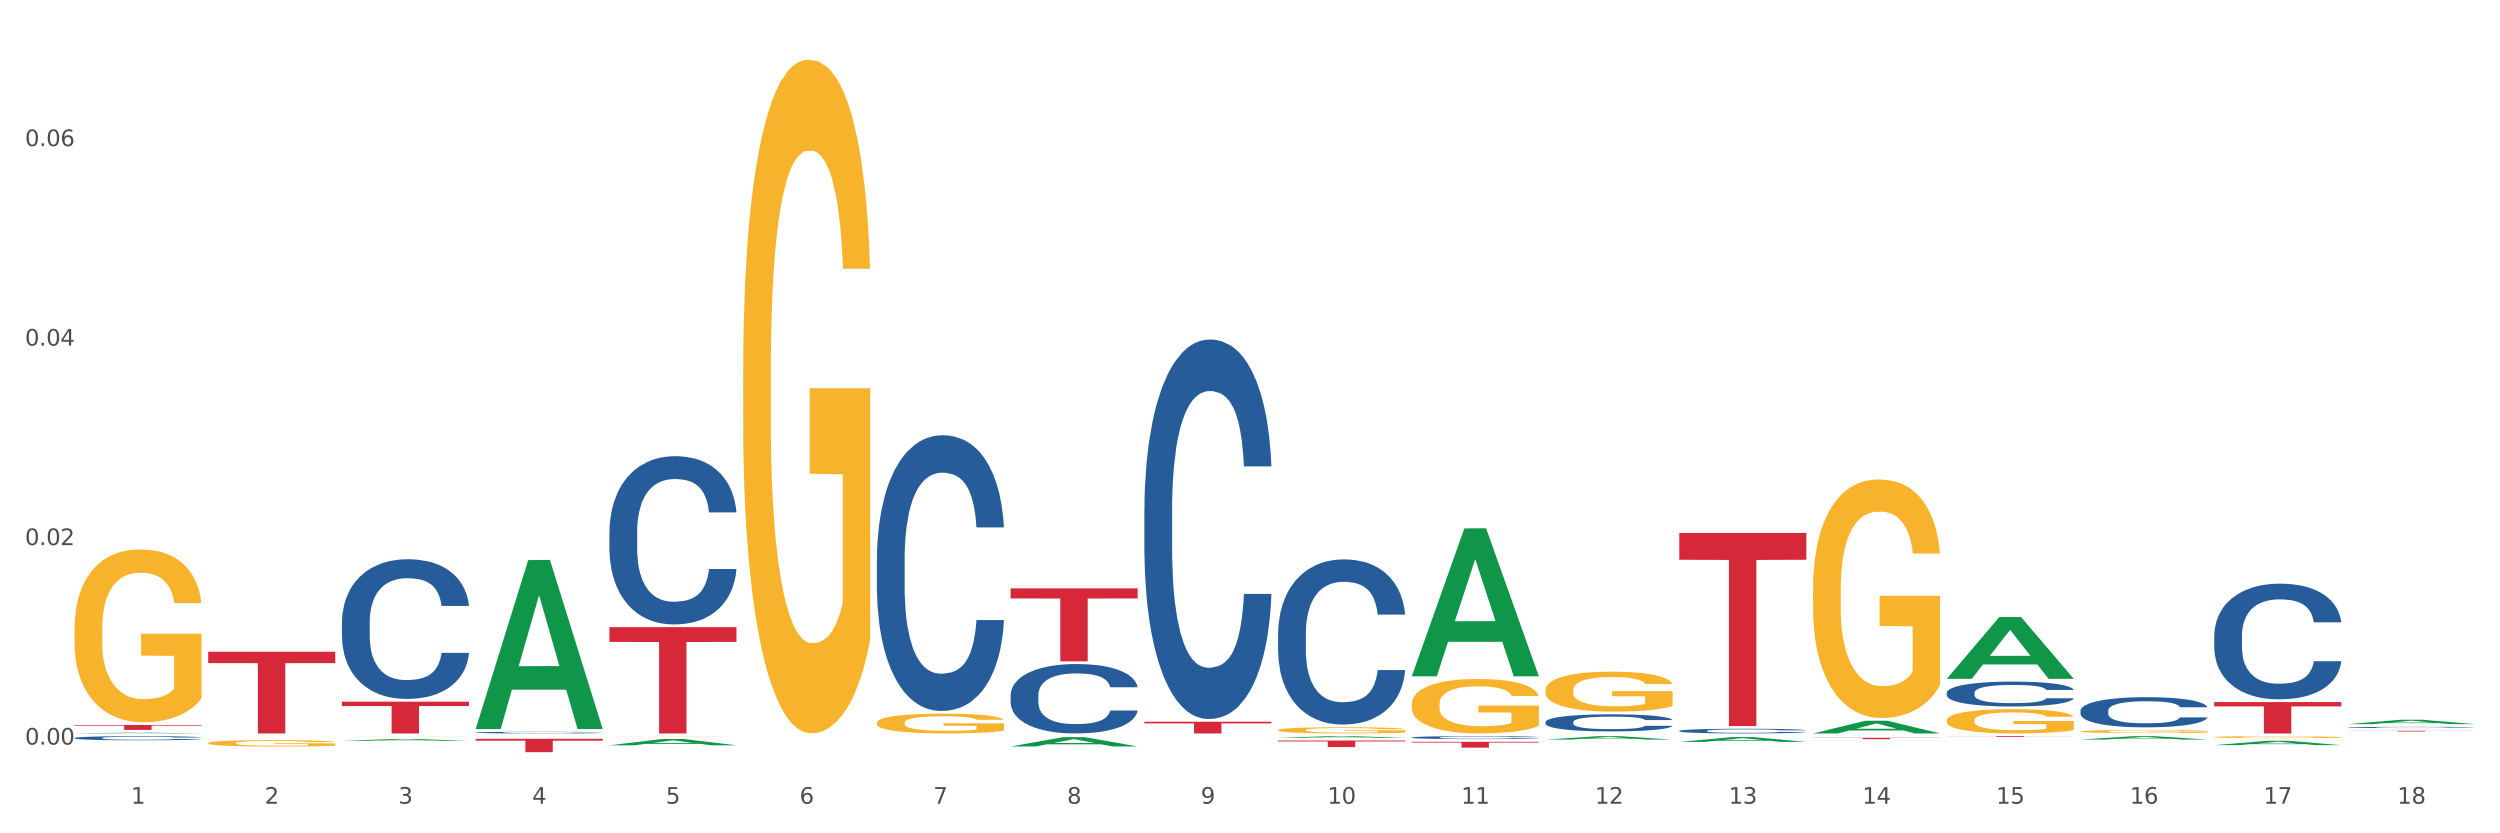 <?xml version="1.0" encoding="utf-8" standalone="no"?>
<!DOCTYPE svg PUBLIC "-//W3C//DTD SVG 1.1//EN"
  "http://www.w3.org/Graphics/SVG/1.1/DTD/svg11.dtd">
<svg xmlns:xlink="http://www.w3.org/1999/xlink" width="1080pt" height="360pt" viewBox="0 0 1080 360" xmlns="http://www.w3.org/2000/svg" version="1.1">
 <rect x="0" y="0" width="1080" height="360" fill="#333333" stroke="none"/>
 <defs>
  <style type="text/css">*{stroke-linejoin: round; stroke-linecap: butt}</style>
 </defs>
 <g id="figure_1">
  <g id="patch_1">
   <path d="M 0 360 
L 1080 360 
L 1080 0 
L 0 0 
z
" style="fill: #ffffff; stroke: #ffffff; stroke-linejoin: miter"/>
  </g>
  <g id="axes_1">
   <g id="matplotlib.axis_1">
    <g id="xtick_1">
     <g id="text_1">
      <!-- 1 -->
      <g style="fill: #4d4d4d" transform="translate(56.563 347.204) scale(0.096 -0.096)">
       <defs>
        <path id="DejaVuSans-31" d="M 794 531 
L 1825 531 
L 1825 4091 
L 703 3866 
L 703 4441 
L 1819 4666 
L 2450 4666 
L 2450 531 
L 3481 531 
L 3481 0 
L 794 0 
L 794 531 
z
" transform="scale(0.016)"/>
       </defs>
       <use xlink:href="#DejaVuSans-31"/>
      </g>
     </g>
    </g>
    <g id="xtick_2">
     <g id="text_2">
      <!-- 2 -->
      <g style="fill: #4d4d4d" transform="translate(114.336 347.204) scale(0.096 -0.096)">
       <defs>
        <path id="DejaVuSans-32" d="M 1228 531 
L 3431 531 
L 3431 0 
L 469 0 
L 469 531 
Q 828 903 1448 1529 
Q 2069 2156 2228 2338 
Q 2531 2678 2651 2914 
Q 2772 3150 2772 3378 
Q 2772 3750 2511 3984 
Q 2250 4219 1831 4219 
Q 1534 4219 1204 4116 
Q 875 4013 500 3803 
L 500 4441 
Q 881 4594 1212 4672 
Q 1544 4750 1819 4750 
Q 2544 4750 2975 4387 
Q 3406 4025 3406 3419 
Q 3406 3131 3298 2873 
Q 3191 2616 2906 2266 
Q 2828 2175 2409 1742 
Q 1991 1309 1228 531 
z
" transform="scale(0.016)"/>
       </defs>
       <use xlink:href="#DejaVuSans-32"/>
      </g>
     </g>
    </g>
    <g id="xtick_3">
     <g id="text_3">
      <!-- 3 -->
      <g style="fill: #4d4d4d" transform="translate(172.109 347.204) scale(0.096 -0.096)">
       <defs>
        <path id="DejaVuSans-33" d="M 2597 2516 
Q 3050 2419 3304 2112 
Q 3559 1806 3559 1356 
Q 3559 666 3084 287 
Q 2609 -91 1734 -91 
Q 1441 -91 1130 -33 
Q 819 25 488 141 
L 488 750 
Q 750 597 1062 519 
Q 1375 441 1716 441 
Q 2309 441 2620 675 
Q 2931 909 2931 1356 
Q 2931 1769 2642 2001 
Q 2353 2234 1838 2234 
L 1294 2234 
L 1294 2753 
L 1863 2753 
Q 2328 2753 2575 2939 
Q 2822 3125 2822 3475 
Q 2822 3834 2567 4026 
Q 2313 4219 1838 4219 
Q 1578 4219 1281 4162 
Q 984 4106 628 3988 
L 628 4550 
Q 988 4650 1302 4700 
Q 1616 4750 1894 4750 
Q 2613 4750 3031 4423 
Q 3450 4097 3450 3541 
Q 3450 3153 3228 2886 
Q 3006 2619 2597 2516 
z
" transform="scale(0.016)"/>
       </defs>
       <use xlink:href="#DejaVuSans-33"/>
      </g>
     </g>
    </g>
    <g id="xtick_4">
     <g id="text_4">
      <!-- 4 -->
      <g style="fill: #4d4d4d" transform="translate(229.882 347.204) scale(0.096 -0.096)">
       <defs>
        <path id="DejaVuSans-34" d="M 2419 4116 
L 825 1625 
L 2419 1625 
L 2419 4116 
z
M 2253 4666 
L 3047 4666 
L 3047 1625 
L 3713 1625 
L 3713 1100 
L 3047 1100 
L 3047 0 
L 2419 0 
L 2419 1100 
L 313 1100 
L 313 1709 
L 2253 4666 
z
" transform="scale(0.016)"/>
       </defs>
       <use xlink:href="#DejaVuSans-34"/>
      </g>
     </g>
    </g>
    <g id="xtick_5">
     <g id="text_5">
      <!-- 5 -->
      <g style="fill: #4d4d4d" transform="translate(287.655 347.204) scale(0.096 -0.096)">
       <defs>
        <path id="DejaVuSans-35" d="M 691 4666 
L 3169 4666 
L 3169 4134 
L 1269 4134 
L 1269 2991 
Q 1406 3038 1543 3061 
Q 1681 3084 1819 3084 
Q 2600 3084 3056 2656 
Q 3513 2228 3513 1497 
Q 3513 744 3044 326 
Q 2575 -91 1722 -91 
Q 1428 -91 1123 -41 
Q 819 9 494 109 
L 494 744 
Q 775 591 1075 516 
Q 1375 441 1709 441 
Q 2250 441 2565 725 
Q 2881 1009 2881 1497 
Q 2881 1984 2565 2268 
Q 2250 2553 1709 2553 
Q 1456 2553 1204 2497 
Q 953 2441 691 2322 
L 691 4666 
z
" transform="scale(0.016)"/>
       </defs>
       <use xlink:href="#DejaVuSans-35"/>
      </g>
     </g>
    </g>
    <g id="xtick_6">
     <g id="text_6">
      <!-- 6 -->
      <g style="fill: #4d4d4d" transform="translate(345.428 347.204) scale(0.096 -0.096)">
       <defs>
        <path id="DejaVuSans-36" d="M 2113 2584 
Q 1688 2584 1439 2293 
Q 1191 2003 1191 1497 
Q 1191 994 1439 701 
Q 1688 409 2113 409 
Q 2538 409 2786 701 
Q 3034 994 3034 1497 
Q 3034 2003 2786 2293 
Q 2538 2584 2113 2584 
z
M 3366 4563 
L 3366 3988 
Q 3128 4100 2886 4159 
Q 2644 4219 2406 4219 
Q 1781 4219 1451 3797 
Q 1122 3375 1075 2522 
Q 1259 2794 1537 2939 
Q 1816 3084 2150 3084 
Q 2853 3084 3261 2657 
Q 3669 2231 3669 1497 
Q 3669 778 3244 343 
Q 2819 -91 2113 -91 
Q 1303 -91 875 529 
Q 447 1150 447 2328 
Q 447 3434 972 4092 
Q 1497 4750 2381 4750 
Q 2619 4750 2861 4703 
Q 3103 4656 3366 4563 
z
" transform="scale(0.016)"/>
       </defs>
       <use xlink:href="#DejaVuSans-36"/>
      </g>
     </g>
    </g>
    <g id="xtick_7">
     <g id="text_7">
      <!-- 7 -->
      <g style="fill: #4d4d4d" transform="translate(403.201 347.204) scale(0.096 -0.096)">
       <defs>
        <path id="DejaVuSans-37" d="M 525 4666 
L 3525 4666 
L 3525 4397 
L 1831 0 
L 1172 0 
L 2766 4134 
L 525 4134 
L 525 4666 
z
" transform="scale(0.016)"/>
       </defs>
       <use xlink:href="#DejaVuSans-37"/>
      </g>
     </g>
    </g>
    <g id="xtick_8">
     <g id="text_8">
      <!-- 8 -->
      <g style="fill: #4d4d4d" transform="translate(460.974 347.204) scale(0.096 -0.096)">
       <defs>
        <path id="DejaVuSans-38" d="M 2034 2216 
Q 1584 2216 1326 1975 
Q 1069 1734 1069 1313 
Q 1069 891 1326 650 
Q 1584 409 2034 409 
Q 2484 409 2743 651 
Q 3003 894 3003 1313 
Q 3003 1734 2745 1975 
Q 2488 2216 2034 2216 
z
M 1403 2484 
Q 997 2584 770 2862 
Q 544 3141 544 3541 
Q 544 4100 942 4425 
Q 1341 4750 2034 4750 
Q 2731 4750 3128 4425 
Q 3525 4100 3525 3541 
Q 3525 3141 3298 2862 
Q 3072 2584 2669 2484 
Q 3125 2378 3379 2068 
Q 3634 1759 3634 1313 
Q 3634 634 3220 271 
Q 2806 -91 2034 -91 
Q 1263 -91 848 271 
Q 434 634 434 1313 
Q 434 1759 690 2068 
Q 947 2378 1403 2484 
z
M 1172 3481 
Q 1172 3119 1398 2916 
Q 1625 2713 2034 2713 
Q 2441 2713 2670 2916 
Q 2900 3119 2900 3481 
Q 2900 3844 2670 4047 
Q 2441 4250 2034 4250 
Q 1625 4250 1398 4047 
Q 1172 3844 1172 3481 
z
" transform="scale(0.016)"/>
       </defs>
       <use xlink:href="#DejaVuSans-38"/>
      </g>
     </g>
    </g>
    <g id="xtick_9">
     <g id="text_9">
      <!-- 9 -->
      <g style="fill: #4d4d4d" transform="translate(518.747 347.204) scale(0.096 -0.096)">
       <defs>
        <path id="DejaVuSans-39" d="M 703 97 
L 703 672 
Q 941 559 1184 500 
Q 1428 441 1663 441 
Q 2288 441 2617 861 
Q 2947 1281 2994 2138 
Q 2813 1869 2534 1725 
Q 2256 1581 1919 1581 
Q 1219 1581 811 2004 
Q 403 2428 403 3163 
Q 403 3881 828 4315 
Q 1253 4750 1959 4750 
Q 2769 4750 3195 4129 
Q 3622 3509 3622 2328 
Q 3622 1225 3098 567 
Q 2575 -91 1691 -91 
Q 1453 -91 1209 -44 
Q 966 3 703 97 
z
M 1959 2075 
Q 2384 2075 2632 2365 
Q 2881 2656 2881 3163 
Q 2881 3666 2632 3958 
Q 2384 4250 1959 4250 
Q 1534 4250 1286 3958 
Q 1038 3666 1038 3163 
Q 1038 2656 1286 2365 
Q 1534 2075 1959 2075 
z
" transform="scale(0.016)"/>
       </defs>
       <use xlink:href="#DejaVuSans-39"/>
      </g>
     </g>
    </g>
    <g id="xtick_10">
     <g id="text_10">
      <!-- 10 -->
      <g style="fill: #4d4d4d" transform="translate(573.466 347.204) scale(0.096 -0.096)">
       <defs>
        <path id="DejaVuSans-30" d="M 2034 4250 
Q 1547 4250 1301 3770 
Q 1056 3291 1056 2328 
Q 1056 1369 1301 889 
Q 1547 409 2034 409 
Q 2525 409 2770 889 
Q 3016 1369 3016 2328 
Q 3016 3291 2770 3770 
Q 2525 4250 2034 4250 
z
M 2034 4750 
Q 2819 4750 3233 4129 
Q 3647 3509 3647 2328 
Q 3647 1150 3233 529 
Q 2819 -91 2034 -91 
Q 1250 -91 836 529 
Q 422 1150 422 2328 
Q 422 3509 836 4129 
Q 1250 4750 2034 4750 
z
" transform="scale(0.016)"/>
       </defs>
       <use xlink:href="#DejaVuSans-31"/>
       <use xlink:href="#DejaVuSans-30" transform="translate(63.623 0)"/>
      </g>
     </g>
    </g>
    <g id="xtick_11">
     <g id="text_11">
      <!-- 11 -->
      <g style="fill: #4d4d4d" transform="translate(631.239 347.204) scale(0.096 -0.096)">
       <use xlink:href="#DejaVuSans-31"/>
       <use xlink:href="#DejaVuSans-31" transform="translate(63.623 0)"/>
      </g>
     </g>
    </g>
    <g id="xtick_12">
     <g id="text_12">
      <!-- 12 -->
      <g style="fill: #4d4d4d" transform="translate(689.012 347.204) scale(0.096 -0.096)">
       <use xlink:href="#DejaVuSans-31"/>
       <use xlink:href="#DejaVuSans-32" transform="translate(63.623 0)"/>
      </g>
     </g>
    </g>
    <g id="xtick_13">
     <g id="text_13">
      <!-- 13 -->
      <g style="fill: #4d4d4d" transform="translate(746.785 347.204) scale(0.096 -0.096)">
       <use xlink:href="#DejaVuSans-31"/>
       <use xlink:href="#DejaVuSans-33" transform="translate(63.623 0)"/>
      </g>
     </g>
    </g>
    <g id="xtick_14">
     <g id="text_14">
      <!-- 14 -->
      <g style="fill: #4d4d4d" transform="translate(804.558 347.204) scale(0.096 -0.096)">
       <use xlink:href="#DejaVuSans-31"/>
       <use xlink:href="#DejaVuSans-34" transform="translate(63.623 0)"/>
      </g>
     </g>
    </g>
    <g id="xtick_15">
     <g id="text_15">
      <!-- 15 -->
      <g style="fill: #4d4d4d" transform="translate(862.331 347.204) scale(0.096 -0.096)">
       <use xlink:href="#DejaVuSans-31"/>
       <use xlink:href="#DejaVuSans-35" transform="translate(63.623 0)"/>
      </g>
     </g>
    </g>
    <g id="xtick_16">
     <g id="text_16">
      <!-- 16 -->
      <g style="fill: #4d4d4d" transform="translate(920.104 347.204) scale(0.096 -0.096)">
       <use xlink:href="#DejaVuSans-31"/>
       <use xlink:href="#DejaVuSans-36" transform="translate(63.623 0)"/>
      </g>
     </g>
    </g>
    <g id="xtick_17">
     <g id="text_17">
      <!-- 17 -->
      <g style="fill: #4d4d4d" transform="translate(977.877 347.204) scale(0.096 -0.096)">
       <use xlink:href="#DejaVuSans-31"/>
       <use xlink:href="#DejaVuSans-37" transform="translate(63.623 0)"/>
      </g>
     </g>
    </g>
    <g id="xtick_18">
     <g id="text_18">
      <!-- 18 -->
      <g style="fill: #4d4d4d" transform="translate(1035.65 347.204) scale(0.096 -0.096)">
       <use xlink:href="#DejaVuSans-31"/>
       <use xlink:href="#DejaVuSans-38" transform="translate(63.623 0)"/>
      </g>
     </g>
    </g>
    <g id="xtick_19"/>
    <g id="xtick_20"/>
    <g id="xtick_21"/>
    <g id="xtick_22"/>
    <g id="xtick_23"/>
    <g id="xtick_24"/>
    <g id="xtick_25"/>
    <g id="xtick_26"/>
    <g id="xtick_27"/>
    <g id="xtick_28"/>
    <g id="xtick_29"/>
    <g id="xtick_30"/>
    <g id="xtick_31"/>
    <g id="xtick_32"/>
    <g id="xtick_33"/>
    <g id="xtick_34"/>
    <g id="xtick_35"/>
   </g>
   <g id="matplotlib.axis_2">
    <g id="ytick_1">
     <g id="text_19">
      <!-- 0.00 -->
      <g style="fill: #4d4d4d" transform="translate(10.8 321.664) scale(0.096 -0.096)">
       <defs>
        <path id="DejaVuSans-2e" d="M 684 794 
L 1344 794 
L 1344 0 
L 684 0 
L 684 794 
z
" transform="scale(0.016)"/>
       </defs>
       <use xlink:href="#DejaVuSans-30"/>
       <use xlink:href="#DejaVuSans-2e" transform="translate(63.623 0)"/>
       <use xlink:href="#DejaVuSans-30" transform="translate(95.41 0)"/>
       <use xlink:href="#DejaVuSans-30" transform="translate(159.033 0)"/>
      </g>
     </g>
    </g>
    <g id="ytick_2">
     <g id="text_20">
      <!-- 0.02 -->
      <g style="fill: #4d4d4d" transform="translate(10.8 235.485) scale(0.096 -0.096)">
       <use xlink:href="#DejaVuSans-30"/>
       <use xlink:href="#DejaVuSans-2e" transform="translate(63.623 0)"/>
       <use xlink:href="#DejaVuSans-30" transform="translate(95.41 0)"/>
       <use xlink:href="#DejaVuSans-32" transform="translate(159.033 0)"/>
      </g>
     </g>
    </g>
    <g id="ytick_3">
     <g id="text_21">
      <!-- 0.04 -->
      <g style="fill: #4d4d4d" transform="translate(10.8 149.306) scale(0.096 -0.096)">
       <use xlink:href="#DejaVuSans-30"/>
       <use xlink:href="#DejaVuSans-2e" transform="translate(63.623 0)"/>
       <use xlink:href="#DejaVuSans-30" transform="translate(95.41 0)"/>
       <use xlink:href="#DejaVuSans-34" transform="translate(159.033 0)"/>
      </g>
     </g>
    </g>
    <g id="ytick_4">
     <g id="text_22">
      <!-- 0.06 -->
      <g style="fill: #4d4d4d" transform="translate(10.8 63.127) scale(0.096 -0.096)">
       <use xlink:href="#DejaVuSans-30"/>
       <use xlink:href="#DejaVuSans-2e" transform="translate(63.623 0)"/>
       <use xlink:href="#DejaVuSans-30" transform="translate(95.41 0)"/>
       <use xlink:href="#DejaVuSans-36" transform="translate(159.033 0)"/>
      </g>
     </g>
    </g>
    <g id="ytick_5"/>
    <g id="ytick_6"/>
    <g id="ytick_7"/>
    <g id="ytick_8"/>
   </g>
   <g id="PolyCollection_1">
    <path d="M 436.586 254.15 
L 491.47 254.15 
L 491.47 258.534 
L 469.881 258.564 
L 469.881 285.697 
L 458.045 285.697 
L 458.045 258.564 
L 436.586 258.534 
L 436.586 254.18 
L 436.586 254.15 
z
" clip-path="url(#pf76f98bcaa)" style="fill: #d62839"/>
    <path d="M 840.997 293.234 
L 841.053 293.209 
L 863.686 266.555 
L 873.079 266.529 
L 895.881 293.284 
L 885.017 293.284 
L 880.095 287.054 
L 856.726 287.054 
L 856.557 287.155 
L 851.804 293.284 
L 840.997 293.284 
L 840.997 293.234 
L 859.669 283.336 
L 877.152 283.311 
L 868.495 272.232 
L 868.382 272.182 
L 868.269 272.257 
L 859.612 283.311 
L 859.669 283.336 
L 840.997 293.234 
z
" clip-path="url(#pf76f98bcaa)" style="fill: #109648"/>
    <path d="M 494.359 311.802 
L 549.243 311.802 
L 549.243 312.504 
L 527.654 312.508 
L 527.654 316.848 
L 515.818 316.848 
L 515.818 312.508 
L 494.359 312.504 
L 494.359 311.807 
L 494.359 311.802 
z
" clip-path="url(#pf76f98bcaa)" style="fill: #d62839"/>
    <path d="M 32.175 271.86 
L 32.24 271.792 
L 32.24 269.337 
L 32.369 267.223 
L 33.017 262.11 
L 33.989 257.882 
L 34.702 255.632 
L 35.415 253.792 
L 36.257 251.951 
L 37.294 250.042 
L 39.173 247.246 
L 40.34 245.814 
L 41.765 244.314 
L 44.357 242.132 
L 46.236 240.905 
L 48.18 239.882 
L 51.355 238.655 
L 53.429 238.11 
L 55.632 237.701 
L 58.289 237.428 
L 60.298 237.36 
L 64.704 237.564 
L 68.462 238.178 
L 70.277 238.655 
L 72.609 239.473 
L 73.84 240.019 
L 75.849 241.11 
L 77.923 242.542 
L 79.348 243.769 
L 81.487 246.087 
L 83.107 248.405 
L 84.597 251.269 
L 85.375 253.246 
L 85.958 255.087 
L 86.476 257.201 
L 86.995 260.542 
L 75.331 260.542 
L 74.877 258.155 
L 74.164 255.905 
L 73.128 253.723 
L 72.22 252.36 
L 70.665 250.655 
L 69.24 249.564 
L 67.749 248.746 
L 65.935 248.064 
L 64.509 247.723 
L 62.501 247.451 
L 58.548 247.519 
L 55.891 248.064 
L 54.077 248.746 
L 52.911 249.36 
L 51.874 250.042 
L 50.707 250.996 
L 49.347 252.428 
L 48.375 253.723 
L 47.403 255.36 
L 46.625 256.996 
L 45.912 258.905 
L 45.329 260.951 
L 44.876 263.064 
L 44.487 265.655 
L 44.163 269.951 
L 44.163 279.292 
L 44.292 281.405 
L 44.616 284.201 
L 45.005 286.314 
L 45.653 288.837 
L 46.236 290.541 
L 47.338 292.996 
L 48.569 295.041 
L 49.541 296.337 
L 50.513 297.428 
L 52.198 298.928 
L 54.077 300.155 
L 55.697 300.905 
L 57.9 301.587 
L 59.39 301.86 
L 60.686 301.996 
L 63.861 301.996 
L 66.129 301.791 
L 68.657 301.314 
L 70.601 300.701 
L 72.22 299.951 
L 74.035 298.723 
L 75.201 297.564 
L 75.201 283.314 
L 60.946 283.246 
L 60.946 273.769 
L 87.059 273.769 
L 87.059 301.587 
L 85.958 303.019 
L 84.727 304.314 
L 83.431 305.473 
L 81.487 306.905 
L 79.154 308.269 
L 77.08 309.223 
L 74.877 310.041 
L 72.285 310.791 
L 68.916 311.473 
L 66.842 311.746 
L 64.25 311.951 
L 61.205 312.019 
L 58.548 311.882 
L 55.956 311.541 
L 53.235 310.928 
L 50.578 310.041 
L 48.569 309.155 
L 46.56 308.064 
L 44.422 306.632 
L 42.737 305.269 
L 41.441 304.041 
L 40.016 302.473 
L 38.46 300.428 
L 37.294 298.587 
L 36.257 296.678 
L 35.156 294.223 
L 34.378 292.11 
L 33.601 289.451 
L 33.147 287.473 
L 32.629 284.405 
L 32.24 280.11 
L 32.175 271.86 
z
" clip-path="url(#pf76f98bcaa)" style="fill: #f7b32b"/>
    <path d="M 1014.316 314.23 
L 1014.381 314.23 
L 1014.381 314.217 
L 1014.575 314.198 
L 1015.289 314.165 
L 1016.197 314.14 
L 1017.754 314.11 
L 1018.597 314.097 
L 1019.7 314.084 
L 1021.971 314.061 
L 1024.566 314.042 
L 1026.382 314.031 
L 1027.745 314.025 
L 1030.794 314.013 
L 1032.546 314.008 
L 1034.362 314.003 
L 1035.919 314 
L 1038.514 313.997 
L 1040.59 313.996 
L 1042.99 313.995 
L 1045.002 313.996 
L 1047.661 313.998 
L 1051.554 314.003 
L 1053.046 314.007 
L 1055.057 314.012 
L 1057.133 314.02 
L 1058.82 314.028 
L 1060.766 314.039 
L 1062.777 314.053 
L 1064.724 314.071 
L 1066.086 314.088 
L 1067.189 314.106 
L 1068.162 314.127 
L 1068.876 314.151 
L 1069.2 314.17 
L 1057.328 314.17 
L 1057.003 314.152 
L 1056.355 314.133 
L 1055.706 314.12 
L 1054.992 314.11 
L 1053.889 314.098 
L 1052.916 314.09 
L 1051.294 314.081 
L 1049.802 314.075 
L 1048.57 314.072 
L 1047.078 314.069 
L 1043.899 314.066 
L 1041.628 314.066 
L 1040.201 314.067 
L 1038.449 314.07 
L 1036.957 314.073 
L 1035.205 314.079 
L 1033.843 314.085 
L 1032.481 314.093 
L 1031.702 314.099 
L 1030.534 314.109 
L 1029.756 314.118 
L 1028.718 314.133 
L 1028.134 314.143 
L 1027.096 314.171 
L 1026.642 314.191 
L 1026.447 314.205 
L 1026.318 314.22 
L 1026.318 314.295 
L 1026.707 314.328 
L 1027.031 314.342 
L 1027.55 314.359 
L 1028.523 314.38 
L 1029.951 314.4 
L 1031.443 314.415 
L 1032.675 314.424 
L 1033.843 314.431 
L 1035.011 314.436 
L 1036.438 314.441 
L 1037.606 314.444 
L 1039.357 314.447 
L 1041.433 314.448 
L 1043.055 314.448 
L 1046.364 314.446 
L 1047.856 314.443 
L 1049.283 314.44 
L 1050.84 314.435 
L 1052.073 314.429 
L 1052.787 314.425 
L 1053.954 314.416 
L 1054.863 314.406 
L 1055.641 314.395 
L 1056.16 314.385 
L 1056.744 314.371 
L 1057.198 314.355 
L 1057.328 314.346 
L 1069.2 314.346 
L 1068.94 314.363 
L 1068.486 314.38 
L 1067.578 314.403 
L 1066.864 314.416 
L 1065.762 314.431 
L 1064.594 314.445 
L 1062.972 314.46 
L 1061.48 314.471 
L 1059.923 314.48 
L 1058.236 314.489 
L 1055.187 314.501 
L 1054.084 314.504 
L 1051.749 314.51 
L 1049.932 314.513 
L 1047.272 314.516 
L 1044.547 314.518 
L 1041.693 314.519 
L 1039.163 314.518 
L 1036.373 314.515 
L 1034.622 314.512 
L 1032.675 314.508 
L 1030.405 314.501 
L 1028.264 314.493 
L 1026.253 314.483 
L 1024.371 314.472 
L 1022.62 314.46 
L 1020.349 314.439 
L 1018.662 314.419 
L 1017.43 314.401 
L 1016.586 314.385 
L 1015.743 314.365 
L 1015.289 314.351 
L 1014.575 314.317 
L 1014.316 314.286 
L 1014.316 314.23 
z
" clip-path="url(#pf76f98bcaa)" style="fill: #255c99"/>
    <path d="M 667.678 319.518 
L 667.734 319.517 
L 690.367 318.018 
L 699.76 318.017 
L 722.562 319.521 
L 711.698 319.521 
L 706.776 319.171 
L 683.408 319.171 
L 683.238 319.176 
L 678.485 319.521 
L 667.678 319.521 
L 667.678 319.518 
L 686.35 318.962 
L 703.834 318.96 
L 695.177 318.338 
L 695.063 318.335 
L 694.95 318.339 
L 686.293 318.96 
L 686.35 318.962 
L 667.678 319.518 
z
" clip-path="url(#pf76f98bcaa)" style="fill: #109648"/>
    <path d="M 32.175 318.822 
L 32.24 318.82 
L 32.24 318.774 
L 32.434 318.712 
L 33.148 318.598 
L 34.056 318.511 
L 35.613 318.41 
L 36.457 318.367 
L 37.56 318.32 
L 39.83 318.243 
L 42.425 318.177 
L 44.242 318.141 
L 45.604 318.118 
L 48.653 318.077 
L 50.405 318.059 
L 52.221 318.045 
L 53.778 318.035 
L 56.373 318.023 
L 58.449 318.019 
L 60.85 318.017 
L 62.861 318.019 
L 65.521 318.025 
L 69.413 318.045 
L 70.905 318.056 
L 72.917 318.076 
L 74.993 318.102 
L 76.679 318.128 
L 78.626 318.166 
L 80.637 318.215 
L 82.583 318.277 
L 83.945 318.334 
L 85.048 318.395 
L 86.021 318.468 
L 86.735 318.549 
L 87.059 318.616 
L 75.187 318.616 
L 74.863 318.555 
L 74.214 318.49 
L 73.565 318.446 
L 72.852 318.41 
L 71.749 318.369 
L 70.776 318.342 
L 69.154 318.311 
L 67.662 318.292 
L 66.429 318.28 
L 64.937 318.271 
L 61.758 318.261 
L 59.487 318.261 
L 58.06 318.264 
L 56.309 318.272 
L 54.816 318.284 
L 53.065 318.303 
L 51.702 318.324 
L 50.34 318.352 
L 49.562 318.372 
L 48.394 318.408 
L 47.615 318.437 
L 46.577 318.488 
L 45.993 318.524 
L 44.955 318.617 
L 44.501 318.686 
L 44.307 318.733 
L 44.177 318.786 
L 44.177 319.041 
L 44.566 319.155 
L 44.891 319.205 
L 45.41 319.26 
L 46.383 319.332 
L 47.81 319.402 
L 49.302 319.453 
L 50.535 319.484 
L 51.702 319.507 
L 52.87 319.525 
L 54.297 319.541 
L 55.465 319.551 
L 57.217 319.561 
L 59.293 319.566 
L 60.915 319.566 
L 64.223 319.558 
L 65.715 319.55 
L 67.143 319.538 
L 68.7 319.52 
L 69.932 319.501 
L 70.646 319.486 
L 71.814 319.455 
L 72.722 319.422 
L 73.5 319.384 
L 74.019 319.352 
L 74.603 319.303 
L 75.057 319.247 
L 75.187 319.218 
L 87.059 319.218 
L 86.8 319.276 
L 86.346 319.334 
L 85.437 319.411 
L 84.724 319.455 
L 83.621 319.509 
L 82.453 319.555 
L 80.831 319.605 
L 79.339 319.643 
L 77.782 319.676 
L 76.095 319.705 
L 73.046 319.746 
L 71.943 319.757 
L 69.608 319.777 
L 67.791 319.788 
L 65.132 319.8 
L 62.407 319.806 
L 59.552 319.808 
L 57.022 319.805 
L 54.233 319.795 
L 52.481 319.785 
L 50.535 319.771 
L 48.264 319.748 
L 46.123 319.72 
L 44.112 319.687 
L 42.231 319.649 
L 40.479 319.607 
L 38.208 319.537 
L 36.522 319.468 
L 35.289 319.404 
L 34.446 319.35 
L 33.602 319.281 
L 33.148 319.234 
L 32.434 319.119 
L 32.175 319.013 
L 32.175 318.822 
z
" clip-path="url(#pf76f98bcaa)" style="fill: #255c99"/>
    <path d="M 783.224 316.838 
L 783.28 316.832 
L 805.913 311.355 
L 815.306 311.35 
L 838.108 316.848 
L 827.244 316.848 
L 822.322 315.568 
L 798.953 315.568 
L 798.784 315.588 
L 794.031 316.848 
L 783.224 316.848 
L 783.224 316.838 
L 801.896 314.803 
L 819.38 314.798 
L 810.722 312.522 
L 810.609 312.511 
L 810.496 312.527 
L 801.839 314.798 
L 801.896 314.803 
L 783.224 316.838 
z
" clip-path="url(#pf76f98bcaa)" style="fill: #109648"/>
    <path d="M 725.451 320.521 
L 725.507 320.519 
L 748.14 318.421 
L 757.533 318.419 
L 780.335 320.525 
L 769.471 320.525 
L 764.549 320.035 
L 741.181 320.035 
L 741.011 320.043 
L 736.258 320.525 
L 725.451 320.525 
L 725.451 320.521 
L 744.123 319.742 
L 761.607 319.74 
L 752.95 318.868 
L 752.836 318.864 
L 752.723 318.87 
L 744.066 319.74 
L 744.123 319.742 
L 725.451 320.521 
z
" clip-path="url(#pf76f98bcaa)" style="fill: #109648"/>
    <path d="M 147.721 320.064 
L 147.778 320.063 
L 170.41 319.227 
L 179.803 319.226 
L 202.605 320.065 
L 191.742 320.065 
L 186.819 319.87 
L 163.451 319.87 
L 163.281 319.873 
L 158.528 320.065 
L 147.721 320.065 
L 147.721 320.064 
L 166.393 319.753 
L 183.877 319.753 
L 175.22 319.405 
L 175.107 319.404 
L 174.993 319.406 
L 166.336 319.753 
L 166.393 319.753 
L 147.721 320.064 
z
" clip-path="url(#pf76f98bcaa)" style="fill: #109648"/>
    <path d="M 321.04 160.255 
L 321.105 159.989 
L 321.105 150.42 
L 321.234 142.18 
L 321.882 122.245 
L 322.854 105.766 
L 323.567 96.994 
L 324.28 89.818 
L 325.122 82.641 
L 326.159 75.198 
L 328.038 64.301 
L 329.205 58.719 
L 330.63 52.871 
L 333.222 44.366 
L 335.101 39.581 
L 337.045 35.594 
L 340.22 30.81 
L 342.294 28.683 
L 344.497 27.089 
L 347.154 26.025 
L 349.162 25.759 
L 353.569 26.557 
L 357.327 28.949 
L 359.141 30.81 
L 361.474 33.999 
L 362.705 36.126 
L 364.714 40.379 
L 366.788 45.96 
L 368.213 50.745 
L 370.352 59.782 
L 371.972 68.819 
L 373.462 79.983 
L 374.239 87.691 
L 374.823 94.868 
L 375.341 103.108 
L 375.859 116.132 
L 364.196 116.132 
L 363.742 106.829 
L 363.029 98.057 
L 361.993 89.552 
L 361.085 84.236 
L 359.53 77.591 
L 358.105 73.338 
L 356.614 70.148 
L 354.8 67.49 
L 353.374 66.161 
L 351.366 65.098 
L 347.413 65.364 
L 344.756 67.49 
L 342.942 70.148 
L 341.775 72.54 
L 340.739 75.198 
L 339.572 78.92 
L 338.212 84.501 
L 337.24 89.552 
L 336.268 95.931 
L 335.49 102.31 
L 334.777 109.753 
L 334.194 117.727 
L 333.74 125.966 
L 333.352 136.067 
L 333.028 152.812 
L 333.028 189.227 
L 333.157 197.467 
L 333.481 208.365 
L 333.87 216.605 
L 334.518 226.439 
L 335.101 233.084 
L 336.203 242.653 
L 337.434 250.627 
L 338.406 255.677 
L 339.378 259.93 
L 341.063 265.778 
L 342.942 270.562 
L 344.562 273.486 
L 346.765 276.144 
L 348.255 277.207 
L 349.551 277.739 
L 352.726 277.739 
L 354.994 276.941 
L 357.521 275.081 
L 359.465 272.688 
L 361.085 269.765 
L 362.9 264.98 
L 364.066 260.462 
L 364.066 204.909 
L 349.81 204.643 
L 349.81 167.697 
L 375.924 167.697 
L 375.924 276.144 
L 374.823 281.726 
L 373.591 286.776 
L 372.296 291.295 
L 370.352 296.876 
L 368.019 302.192 
L 365.945 305.914 
L 363.742 309.103 
L 361.15 312.027 
L 357.781 314.685 
L 355.707 315.748 
L 353.115 316.546 
L 350.07 316.811 
L 347.413 316.28 
L 344.821 314.951 
L 342.099 312.559 
L 339.443 309.103 
L 337.434 305.648 
L 335.425 301.395 
L 333.287 295.813 
L 331.602 290.497 
L 330.306 285.713 
L 328.881 279.599 
L 327.325 271.625 
L 326.159 264.449 
L 325.122 257.006 
L 324.021 247.437 
L 323.243 239.198 
L 322.465 228.831 
L 322.012 221.123 
L 321.493 209.162 
L 321.105 192.417 
L 321.04 160.255 
z
" clip-path="url(#pf76f98bcaa)" style="fill: #f7b32b"/>
    <path d="M 263.267 318.048 
L 263.332 318.048 
L 263.332 318.046 
L 263.461 318.044 
L 264.109 318.039 
L 265.081 318.035 
L 265.794 318.033 
L 266.507 318.032 
L 267.349 318.03 
L 268.386 318.028 
L 270.265 318.026 
L 271.432 318.025 
L 272.857 318.023 
L 275.449 318.021 
L 277.328 318.02 
L 279.272 318.019 
L 282.447 318.018 
L 284.521 318.018 
L 286.724 318.017 
L 289.381 318.017 
L 291.389 318.017 
L 295.796 318.017 
L 299.554 318.018 
L 301.368 318.018 
L 303.701 318.019 
L 304.932 318.019 
L 306.941 318.02 
L 309.015 318.022 
L 310.44 318.023 
L 312.579 318.025 
L 314.199 318.027 
L 315.689 318.029 
L 316.466 318.031 
L 317.05 318.033 
L 317.568 318.035 
L 318.086 318.038 
L 306.423 318.038 
L 305.969 318.036 
L 305.256 318.034 
L 304.22 318.032 
L 303.312 318.03 
L 301.757 318.029 
L 300.332 318.028 
L 298.841 318.027 
L 297.027 318.027 
L 295.601 318.026 
L 293.593 318.026 
L 289.64 318.026 
L 286.983 318.027 
L 285.169 318.027 
L 284.002 318.028 
L 282.966 318.028 
L 281.799 318.029 
L 280.439 318.03 
L 279.467 318.032 
L 278.495 318.033 
L 277.717 318.035 
L 277.004 318.036 
L 276.421 318.038 
L 275.967 318.04 
L 275.579 318.042 
L 275.255 318.046 
L 275.255 318.055 
L 275.384 318.056 
L 275.708 318.059 
L 276.097 318.061 
L 276.745 318.063 
L 277.328 318.065 
L 278.43 318.067 
L 279.661 318.069 
L 280.633 318.07 
L 281.605 318.071 
L 283.29 318.072 
L 285.169 318.073 
L 286.789 318.074 
L 288.992 318.075 
L 290.482 318.075 
L 291.778 318.075 
L 294.953 318.075 
L 297.221 318.075 
L 299.748 318.074 
L 301.692 318.074 
L 303.312 318.073 
L 305.127 318.072 
L 306.293 318.071 
L 306.293 318.058 
L 292.037 318.058 
L 292.037 318.05 
L 318.151 318.05 
L 318.151 318.075 
L 317.05 318.076 
L 315.819 318.077 
L 314.523 318.078 
L 312.579 318.079 
L 310.246 318.081 
L 308.172 318.081 
L 305.969 318.082 
L 303.377 318.083 
L 300.008 318.083 
L 297.934 318.084 
L 295.342 318.084 
L 292.297 318.084 
L 289.64 318.084 
L 287.048 318.083 
L 284.326 318.083 
L 281.67 318.082 
L 279.661 318.081 
L 277.652 318.08 
L 275.514 318.079 
L 273.829 318.078 
L 272.533 318.077 
L 271.108 318.075 
L 269.552 318.073 
L 268.386 318.072 
L 267.349 318.07 
L 266.248 318.068 
L 265.47 318.066 
L 264.692 318.064 
L 264.239 318.062 
L 263.721 318.059 
L 263.332 318.055 
L 263.267 318.048 
z
" clip-path="url(#pf76f98bcaa)" style="fill: #f7b32b"/>
    <path d="M 552.132 319.921 
L 607.016 319.921 
L 607.016 320.313 
L 585.427 320.316 
L 585.427 322.744 
L 573.591 322.744 
L 573.591 320.316 
L 552.132 320.313 
L 552.132 319.924 
L 552.132 319.921 
z
" clip-path="url(#pf76f98bcaa)" style="fill: #d62839"/>
    <path d="M 205.494 314.833 
L 205.551 314.764 
L 228.183 241.95 
L 237.576 241.881 
L 260.378 314.97 
L 249.515 314.97 
L 244.592 297.95 
L 221.224 297.95 
L 221.054 298.225 
L 216.301 314.97 
L 205.494 314.97 
L 205.494 314.833 
L 224.166 287.793 
L 241.65 287.725 
L 232.993 257.46 
L 232.88 257.323 
L 232.766 257.528 
L 224.109 287.725 
L 224.166 287.793 
L 205.494 314.833 
z
" clip-path="url(#pf76f98bcaa)" style="fill: #109648"/>
    <path d="M 552.132 318.75 
L 552.188 318.75 
L 574.821 318.018 
L 584.214 318.017 
L 607.016 318.752 
L 596.152 318.752 
L 591.23 318.581 
L 567.862 318.581 
L 567.692 318.583 
L 562.939 318.752 
L 552.132 318.752 
L 552.132 318.75 
L 570.804 318.479 
L 588.288 318.478 
L 579.631 318.174 
L 579.517 318.172 
L 579.404 318.174 
L 570.747 318.478 
L 570.804 318.479 
L 552.132 318.75 
z
" clip-path="url(#pf76f98bcaa)" style="fill: #109648"/>
    <path d="M 436.586 322.47 
L 436.642 322.466 
L 459.275 318.455 
L 468.668 318.451 
L 491.47 322.477 
L 480.606 322.477 
L 475.684 321.54 
L 452.316 321.54 
L 452.146 321.555 
L 447.393 322.477 
L 436.586 322.477 
L 436.586 322.47 
L 455.258 320.98 
L 472.742 320.976 
L 464.085 319.309 
L 463.971 319.302 
L 463.858 319.313 
L 455.201 320.976 
L 455.258 320.98 
L 436.586 322.47 
z
" clip-path="url(#pf76f98bcaa)" style="fill: #109648"/>
    <path d="M 147.721 318.036 
L 147.786 318.036 
L 147.786 318.034 
L 147.915 318.033 
L 148.563 318.03 
L 149.535 318.028 
L 150.248 318.027 
L 150.961 318.026 
L 151.803 318.025 
L 152.84 318.024 
L 154.719 318.022 
L 155.886 318.022 
L 157.311 318.021 
L 159.903 318.02 
L 161.782 318.019 
L 163.726 318.018 
L 166.901 318.018 
L 168.975 318.017 
L 171.178 318.017 
L 173.835 318.017 
L 175.844 318.017 
L 180.25 318.017 
L 184.008 318.017 
L 185.822 318.018 
L 188.155 318.018 
L 189.386 318.018 
L 191.395 318.019 
L 193.469 318.02 
L 194.894 318.02 
L 197.033 318.022 
L 198.653 318.023 
L 200.143 318.024 
L 200.921 318.026 
L 201.504 318.027 
L 202.022 318.028 
L 202.54 318.029 
L 190.877 318.029 
L 190.423 318.028 
L 189.71 318.027 
L 188.674 318.026 
L 187.766 318.025 
L 186.211 318.024 
L 184.786 318.024 
L 183.295 318.023 
L 181.481 318.023 
L 180.055 318.023 
L 178.047 318.022 
L 174.094 318.022 
L 171.437 318.023 
L 169.623 318.023 
L 168.456 318.023 
L 167.42 318.024 
L 166.253 318.024 
L 164.893 318.025 
L 163.921 318.026 
L 162.949 318.027 
L 162.171 318.028 
L 161.458 318.029 
L 160.875 318.03 
L 160.421 318.031 
L 160.033 318.032 
L 159.709 318.035 
L 159.709 318.04 
L 159.838 318.041 
L 160.162 318.042 
L 160.551 318.043 
L 161.199 318.045 
L 161.782 318.046 
L 162.884 318.047 
L 164.115 318.048 
L 165.087 318.049 
L 166.059 318.049 
L 167.744 318.05 
L 169.623 318.051 
L 171.243 318.051 
L 173.446 318.052 
L 174.936 318.052 
L 176.232 318.052 
L 179.407 318.052 
L 181.675 318.052 
L 184.203 318.052 
L 186.146 318.051 
L 187.766 318.051 
L 189.581 318.05 
L 190.747 318.05 
L 190.747 318.042 
L 176.491 318.042 
L 176.491 318.037 
L 202.605 318.037 
L 202.605 318.052 
L 201.504 318.052 
L 200.273 318.053 
L 198.977 318.054 
L 197.033 318.055 
L 194.7 318.055 
L 192.626 318.056 
L 190.423 318.056 
L 187.831 318.057 
L 184.462 318.057 
L 182.388 318.057 
L 179.796 318.057 
L 176.751 318.057 
L 174.094 318.057 
L 171.502 318.057 
L 168.78 318.057 
L 166.124 318.056 
L 164.115 318.056 
L 162.106 318.055 
L 159.968 318.054 
L 158.283 318.054 
L 156.987 318.053 
L 155.562 318.052 
L 154.006 318.051 
L 152.84 318.05 
L 151.803 318.049 
L 150.702 318.048 
L 149.924 318.047 
L 149.147 318.045 
L 148.693 318.044 
L 148.175 318.042 
L 147.786 318.04 
L 147.721 318.036 
z
" clip-path="url(#pf76f98bcaa)" style="fill: #f7b32b"/>
    <path d="M 89.948 321.014 
L 90.013 321.011 
L 90.013 320.92 
L 90.142 320.841 
L 90.79 320.65 
L 91.762 320.492 
L 92.475 320.408 
L 93.188 320.34 
L 94.03 320.271 
L 95.067 320.2 
L 96.946 320.095 
L 98.113 320.042 
L 99.538 319.986 
L 102.13 319.904 
L 104.009 319.859 
L 105.953 319.821 
L 109.128 319.775 
L 111.202 319.754 
L 113.405 319.739 
L 116.062 319.729 
L 118.071 319.726 
L 122.477 319.734 
L 126.235 319.757 
L 128.049 319.775 
L 130.382 319.805 
L 131.613 319.826 
L 133.622 319.866 
L 135.696 319.92 
L 137.121 319.966 
L 139.26 320.052 
L 140.88 320.139 
L 142.37 320.245 
L 143.148 320.319 
L 143.731 320.388 
L 144.249 320.467 
L 144.768 320.592 
L 133.104 320.592 
L 132.65 320.502 
L 131.937 320.418 
L 130.901 320.337 
L 129.993 320.286 
L 128.438 320.223 
L 127.013 320.182 
L 125.522 320.151 
L 123.708 320.126 
L 122.282 320.113 
L 120.274 320.103 
L 116.321 320.106 
L 113.664 320.126 
L 111.85 320.151 
L 110.684 320.174 
L 109.647 320.2 
L 108.48 320.235 
L 107.12 320.289 
L 106.148 320.337 
L 105.176 320.398 
L 104.398 320.459 
L 103.685 320.53 
L 103.102 320.607 
L 102.648 320.686 
L 102.26 320.782 
L 101.936 320.943 
L 101.936 321.291 
L 102.065 321.37 
L 102.389 321.474 
L 102.778 321.553 
L 103.426 321.648 
L 104.009 321.711 
L 105.111 321.803 
L 106.342 321.879 
L 107.314 321.927 
L 108.286 321.968 
L 109.971 322.024 
L 111.85 322.07 
L 113.47 322.098 
L 115.673 322.123 
L 117.163 322.134 
L 118.459 322.139 
L 121.634 322.139 
L 123.902 322.131 
L 126.43 322.113 
L 128.373 322.09 
L 129.993 322.062 
L 131.808 322.016 
L 132.974 321.973 
L 132.974 321.441 
L 118.719 321.439 
L 118.719 321.085 
L 144.832 321.085 
L 144.832 322.123 
L 143.731 322.177 
L 142.5 322.225 
L 141.204 322.268 
L 139.26 322.322 
L 136.927 322.373 
L 134.853 322.408 
L 132.65 322.439 
L 130.058 322.467 
L 126.689 322.492 
L 124.615 322.502 
L 122.023 322.51 
L 118.978 322.513 
L 116.321 322.508 
L 113.729 322.495 
L 111.007 322.472 
L 108.351 322.439 
L 106.342 322.406 
L 104.333 322.365 
L 102.195 322.312 
L 100.51 322.261 
L 99.214 322.215 
L 97.789 322.156 
L 96.233 322.08 
L 95.067 322.011 
L 94.03 321.94 
L 92.929 321.849 
L 92.151 321.77 
L 91.374 321.67 
L 90.92 321.597 
L 90.402 321.482 
L 90.013 321.322 
L 89.948 321.014 
z
" clip-path="url(#pf76f98bcaa)" style="fill: #f7b32b"/>
    <path d="M 609.905 320.462 
L 664.789 320.462 
L 664.789 320.815 
L 643.2 320.818 
L 643.2 323.006 
L 631.364 323.006 
L 631.364 320.818 
L 609.905 320.815 
L 609.905 320.464 
L 609.905 320.462 
z
" clip-path="url(#pf76f98bcaa)" style="fill: #d62839"/>
    <path d="M 956.543 274.595 
L 956.608 274.549 
L 956.608 273.272 
L 956.802 271.538 
L 957.516 268.343 
L 958.424 265.925 
L 959.981 263.095 
L 960.824 261.909 
L 961.927 260.586 
L 964.198 258.441 
L 966.793 256.616 
L 968.609 255.612 
L 969.972 254.973 
L 973.021 253.832 
L 974.773 253.33 
L 976.589 252.919 
L 978.146 252.645 
L 980.741 252.326 
L 982.817 252.189 
L 985.217 252.144 
L 987.229 252.189 
L 989.888 252.372 
L 993.781 252.919 
L 995.273 253.239 
L 997.284 253.786 
L 999.36 254.516 
L 1001.047 255.247 
L 1002.993 256.296 
L 1005.004 257.665 
L 1006.951 259.399 
L 1008.313 260.996 
L 1009.416 262.685 
L 1010.389 264.738 
L 1011.103 266.974 
L 1011.427 268.845 
L 999.555 268.845 
L 999.231 267.157 
L 998.582 265.332 
L 997.933 264.099 
L 997.219 263.095 
L 996.116 261.955 
L 995.143 261.225 
L 993.521 260.357 
L 992.029 259.81 
L 990.797 259.49 
L 989.305 259.217 
L 986.126 258.943 
L 983.855 258.943 
L 982.428 259.034 
L 980.676 259.262 
L 979.184 259.582 
L 977.432 260.129 
L 976.07 260.723 
L 974.708 261.498 
L 973.929 262.046 
L 972.761 263.05 
L 971.983 263.871 
L 970.945 265.286 
L 970.361 266.29 
L 969.323 268.891 
L 968.869 270.807 
L 968.674 272.131 
L 968.545 273.591 
L 968.545 280.71 
L 968.934 283.904 
L 969.258 285.273 
L 969.777 286.825 
L 970.75 288.833 
L 972.178 290.795 
L 973.67 292.209 
L 974.902 293.076 
L 976.07 293.715 
L 977.238 294.217 
L 978.665 294.674 
L 979.833 294.947 
L 981.584 295.221 
L 983.66 295.358 
L 985.282 295.358 
L 988.591 295.13 
L 990.083 294.902 
L 991.51 294.582 
L 993.067 294.08 
L 994.3 293.533 
L 995.014 293.122 
L 996.181 292.255 
L 997.09 291.342 
L 997.868 290.293 
L 998.387 289.38 
L 998.971 288.011 
L 999.425 286.46 
L 999.555 285.638 
L 1011.427 285.638 
L 1011.168 287.281 
L 1010.713 288.878 
L 1009.805 291.023 
L 1009.092 292.255 
L 1007.989 293.761 
L 1006.821 295.039 
L 1005.199 296.453 
L 1003.707 297.503 
L 1002.15 298.416 
L 1000.463 299.237 
L 997.414 300.378 
L 996.311 300.697 
L 993.976 301.245 
L 992.159 301.564 
L 989.499 301.884 
L 986.774 302.066 
L 983.92 302.112 
L 981.39 302.021 
L 978.6 301.747 
L 976.849 301.473 
L 974.902 301.062 
L 972.632 300.423 
L 970.491 299.648 
L 968.48 298.735 
L 966.598 297.685 
L 964.847 296.499 
L 962.576 294.537 
L 960.889 292.62 
L 959.657 290.84 
L 958.813 289.335 
L 957.97 287.418 
L 957.516 286.095 
L 956.802 282.9 
L 956.543 279.934 
L 956.543 274.595 
z
" clip-path="url(#pf76f98bcaa)" style="fill: #255c99"/>
    <path d="M 898.77 307.039 
L 898.835 307.027 
L 898.835 306.694 
L 899.029 306.242 
L 899.743 305.41 
L 900.651 304.78 
L 902.208 304.043 
L 903.051 303.734 
L 904.154 303.389 
L 906.425 302.83 
L 909.02 302.354 
L 910.836 302.093 
L 912.199 301.926 
L 915.248 301.629 
L 917 301.498 
L 918.816 301.391 
L 920.373 301.32 
L 922.968 301.237 
L 925.044 301.201 
L 927.444 301.189 
L 929.456 301.201 
L 932.116 301.248 
L 936.008 301.391 
L 937.5 301.474 
L 939.511 301.617 
L 941.587 301.807 
L 943.274 301.998 
L 945.22 302.271 
L 947.231 302.628 
L 949.178 303.08 
L 950.54 303.496 
L 951.643 303.936 
L 952.616 304.471 
L 953.33 305.053 
L 953.654 305.541 
L 941.782 305.541 
L 941.458 305.101 
L 940.809 304.625 
L 940.16 304.304 
L 939.446 304.043 
L 938.344 303.745 
L 937.37 303.555 
L 935.749 303.329 
L 934.256 303.187 
L 933.024 303.103 
L 931.532 303.032 
L 928.353 302.961 
L 926.082 302.961 
L 924.655 302.984 
L 922.903 303.044 
L 921.411 303.127 
L 919.659 303.27 
L 918.297 303.424 
L 916.935 303.627 
L 916.156 303.769 
L 914.988 304.031 
L 914.21 304.245 
L 913.172 304.613 
L 912.588 304.875 
L 911.55 305.553 
L 911.096 306.052 
L 910.901 306.397 
L 910.772 306.778 
L 910.772 308.632 
L 911.161 309.465 
L 911.485 309.821 
L 912.004 310.226 
L 912.977 310.749 
L 914.405 311.26 
L 915.897 311.629 
L 917.129 311.855 
L 918.297 312.021 
L 919.465 312.152 
L 920.892 312.271 
L 922.06 312.342 
L 923.811 312.414 
L 925.887 312.449 
L 927.509 312.449 
L 930.818 312.39 
L 932.31 312.33 
L 933.737 312.247 
L 935.294 312.116 
L 936.527 311.974 
L 937.241 311.867 
L 938.408 311.641 
L 939.317 311.403 
L 940.095 311.129 
L 940.614 310.892 
L 941.198 310.535 
L 941.652 310.131 
L 941.782 309.917 
L 953.654 309.917 
L 953.395 310.345 
L 952.94 310.761 
L 952.032 311.32 
L 951.319 311.641 
L 950.216 312.033 
L 949.048 312.366 
L 947.426 312.735 
L 945.934 313.008 
L 944.377 313.246 
L 942.69 313.46 
L 939.641 313.757 
L 938.538 313.84 
L 936.203 313.983 
L 934.386 314.066 
L 931.726 314.15 
L 929.002 314.197 
L 926.147 314.209 
L 923.617 314.185 
L 920.827 314.114 
L 919.076 314.043 
L 917.129 313.936 
L 914.859 313.769 
L 912.718 313.567 
L 910.707 313.329 
L 908.825 313.056 
L 907.074 312.746 
L 904.803 312.235 
L 903.116 311.736 
L 901.884 311.272 
L 901.04 310.88 
L 900.197 310.38 
L 899.743 310.035 
L 899.029 309.203 
L 898.77 308.43 
L 898.77 307.039 
z
" clip-path="url(#pf76f98bcaa)" style="fill: #255c99"/>
    <path d="M 840.997 299.281 
L 841.062 299.271 
L 841.062 298.997 
L 841.256 298.624 
L 841.97 297.937 
L 842.878 297.417 
L 844.435 296.808 
L 845.278 296.553 
L 846.381 296.269 
L 848.652 295.808 
L 851.247 295.415 
L 853.063 295.199 
L 854.426 295.062 
L 857.475 294.816 
L 859.227 294.709 
L 861.043 294.62 
L 862.6 294.561 
L 865.195 294.493 
L 867.271 294.463 
L 869.672 294.453 
L 871.683 294.463 
L 874.343 294.502 
L 878.235 294.62 
L 879.727 294.689 
L 881.738 294.807 
L 883.814 294.964 
L 885.501 295.121 
L 887.447 295.346 
L 889.458 295.641 
L 891.405 296.014 
L 892.767 296.357 
L 893.87 296.72 
L 894.843 297.162 
L 895.557 297.642 
L 895.881 298.045 
L 884.009 298.045 
L 883.685 297.682 
L 883.036 297.289 
L 882.387 297.024 
L 881.673 296.808 
L 880.571 296.563 
L 879.597 296.406 
L 877.976 296.22 
L 876.483 296.102 
L 875.251 296.033 
L 873.759 295.974 
L 870.58 295.915 
L 868.309 295.915 
L 866.882 295.935 
L 865.13 295.984 
L 863.638 296.053 
L 861.887 296.171 
L 860.524 296.298 
L 859.162 296.465 
L 858.383 296.583 
L 857.216 296.799 
L 856.437 296.975 
L 855.399 297.279 
L 854.815 297.495 
L 853.777 298.055 
L 853.323 298.467 
L 853.128 298.751 
L 852.999 299.065 
L 852.999 300.596 
L 853.388 301.283 
L 853.712 301.577 
L 854.231 301.911 
L 855.204 302.343 
L 856.632 302.765 
L 858.124 303.069 
L 859.356 303.255 
L 860.524 303.392 
L 861.692 303.5 
L 863.119 303.599 
L 864.287 303.657 
L 866.039 303.716 
L 868.115 303.746 
L 869.736 303.746 
L 873.045 303.697 
L 874.537 303.648 
L 875.964 303.579 
L 877.521 303.471 
L 878.754 303.353 
L 879.468 303.265 
L 880.635 303.079 
L 881.544 302.882 
L 882.322 302.657 
L 882.841 302.46 
L 883.425 302.166 
L 883.879 301.832 
L 884.009 301.656 
L 895.881 301.656 
L 895.622 302.009 
L 895.167 302.352 
L 894.259 302.814 
L 893.546 303.079 
L 892.443 303.402 
L 891.275 303.677 
L 889.653 303.981 
L 888.161 304.207 
L 886.604 304.403 
L 884.917 304.58 
L 881.868 304.825 
L 880.765 304.894 
L 878.43 305.012 
L 876.613 305.08 
L 873.953 305.149 
L 871.229 305.188 
L 868.374 305.198 
L 865.844 305.178 
L 863.054 305.119 
L 861.303 305.061 
L 859.356 304.972 
L 857.086 304.835 
L 854.945 304.668 
L 852.934 304.472 
L 851.052 304.246 
L 849.301 303.991 
L 847.03 303.569 
L 845.343 303.157 
L 844.111 302.774 
L 843.267 302.451 
L 842.424 302.038 
L 841.97 301.754 
L 841.256 301.067 
L 840.997 300.429 
L 840.997 299.281 
z
" clip-path="url(#pf76f98bcaa)" style="fill: #255c99"/>
    <path d="M 725.451 315.734 
L 725.516 315.732 
L 725.516 315.68 
L 725.71 315.61 
L 726.424 315.481 
L 727.332 315.383 
L 728.889 315.268 
L 729.733 315.22 
L 730.835 315.166 
L 733.106 315.08 
L 735.701 315.006 
L 737.518 314.965 
L 738.88 314.939 
L 741.929 314.893 
L 743.681 314.873 
L 745.497 314.856 
L 747.054 314.845 
L 749.649 314.832 
L 751.725 314.826 
L 754.126 314.825 
L 756.137 314.826 
L 758.797 314.834 
L 762.689 314.856 
L 764.181 314.869 
L 766.192 314.891 
L 768.268 314.921 
L 769.955 314.95 
L 771.901 314.993 
L 773.912 315.048 
L 775.859 315.118 
L 777.221 315.183 
L 778.324 315.251 
L 779.297 315.335 
L 780.011 315.425 
L 780.335 315.501 
L 768.463 315.501 
L 768.139 315.433 
L 767.49 315.359 
L 766.841 315.309 
L 766.127 315.268 
L 765.025 315.222 
L 764.051 315.192 
L 762.43 315.157 
L 760.937 315.135 
L 759.705 315.122 
L 758.213 315.111 
L 755.034 315.1 
L 752.763 315.1 
L 751.336 315.104 
L 749.584 315.113 
L 748.092 315.126 
L 746.341 315.148 
L 744.978 315.172 
L 743.616 315.203 
L 742.837 315.226 
L 741.67 315.266 
L 740.891 315.299 
L 739.853 315.357 
L 739.269 315.397 
L 738.231 315.503 
L 737.777 315.58 
L 737.582 315.634 
L 737.453 315.693 
L 737.453 315.981 
L 737.842 316.111 
L 738.166 316.166 
L 738.685 316.229 
L 739.658 316.31 
L 741.086 316.39 
L 742.578 316.447 
L 743.81 316.482 
L 744.978 316.508 
L 746.146 316.528 
L 747.573 316.547 
L 748.741 316.558 
L 750.493 316.569 
L 752.569 316.574 
L 754.19 316.574 
L 757.499 316.565 
L 758.991 316.556 
L 760.418 316.543 
L 761.975 316.523 
L 763.208 316.501 
L 763.922 316.484 
L 765.089 316.449 
L 765.998 316.412 
L 766.776 316.369 
L 767.295 316.332 
L 767.879 316.277 
L 768.333 316.214 
L 768.463 316.181 
L 780.335 316.181 
L 780.076 316.247 
L 779.621 316.312 
L 778.713 316.399 
L 778 316.449 
L 776.897 316.51 
L 775.729 316.562 
L 774.107 316.619 
L 772.615 316.661 
L 771.058 316.698 
L 769.371 316.732 
L 766.322 316.778 
L 765.219 316.791 
L 762.884 316.813 
L 761.067 316.826 
L 758.407 316.839 
L 755.683 316.846 
L 752.828 316.848 
L 750.298 316.844 
L 747.508 316.833 
L 745.757 316.822 
L 743.81 316.805 
L 741.54 316.78 
L 739.399 316.748 
L 737.388 316.711 
L 735.506 316.669 
L 733.755 316.621 
L 731.484 316.541 
L 729.797 316.464 
L 728.565 316.392 
L 727.721 316.331 
L 726.878 316.253 
L 726.424 316.199 
L 725.71 316.07 
L 725.451 315.95 
L 725.451 315.734 
z
" clip-path="url(#pf76f98bcaa)" style="fill: #255c99"/>
    <path d="M 667.678 311.904 
L 667.743 311.898 
L 667.743 311.709 
L 667.937 311.453 
L 668.651 310.981 
L 669.559 310.624 
L 671.116 310.206 
L 671.96 310.031 
L 673.062 309.836 
L 675.333 309.519 
L 677.928 309.25 
L 679.745 309.101 
L 681.107 309.007 
L 684.156 308.839 
L 685.908 308.764 
L 687.724 308.704 
L 689.281 308.663 
L 691.876 308.616 
L 693.952 308.596 
L 696.353 308.589 
L 698.364 308.596 
L 701.024 308.623 
L 704.916 308.704 
L 706.408 308.751 
L 708.419 308.832 
L 710.495 308.94 
L 712.182 309.047 
L 714.128 309.202 
L 716.139 309.405 
L 718.086 309.661 
L 719.448 309.897 
L 720.551 310.146 
L 721.524 310.449 
L 722.238 310.779 
L 722.562 311.055 
L 710.69 311.055 
L 710.366 310.806 
L 709.717 310.537 
L 709.068 310.355 
L 708.354 310.206 
L 707.252 310.038 
L 706.278 309.93 
L 704.657 309.802 
L 703.164 309.721 
L 701.932 309.674 
L 700.44 309.634 
L 697.261 309.593 
L 694.99 309.593 
L 693.563 309.607 
L 691.811 309.64 
L 690.319 309.688 
L 688.568 309.768 
L 687.205 309.856 
L 685.843 309.971 
L 685.064 310.051 
L 683.897 310.2 
L 683.118 310.321 
L 682.08 310.53 
L 681.496 310.678 
L 680.458 311.062 
L 680.004 311.345 
L 679.809 311.541 
L 679.68 311.756 
L 679.68 312.807 
L 680.069 313.279 
L 680.393 313.481 
L 680.912 313.71 
L 681.885 314.007 
L 683.313 314.297 
L 684.805 314.505 
L 686.037 314.633 
L 687.205 314.728 
L 688.373 314.802 
L 689.8 314.869 
L 690.968 314.91 
L 692.72 314.95 
L 694.796 314.97 
L 696.417 314.97 
L 699.726 314.937 
L 701.218 314.903 
L 702.645 314.856 
L 704.202 314.782 
L 705.435 314.701 
L 706.149 314.64 
L 707.316 314.512 
L 708.225 314.377 
L 709.003 314.222 
L 709.522 314.088 
L 710.106 313.886 
L 710.56 313.656 
L 710.69 313.535 
L 722.562 313.535 
L 722.303 313.778 
L 721.848 314.014 
L 720.94 314.33 
L 720.227 314.512 
L 719.124 314.735 
L 717.956 314.923 
L 716.334 315.132 
L 714.842 315.287 
L 713.285 315.422 
L 711.598 315.543 
L 708.549 315.712 
L 707.446 315.759 
L 705.111 315.84 
L 703.294 315.887 
L 700.634 315.934 
L 697.91 315.961 
L 695.055 315.968 
L 692.525 315.954 
L 689.735 315.914 
L 687.984 315.873 
L 686.037 315.813 
L 683.767 315.718 
L 681.626 315.604 
L 679.615 315.469 
L 677.733 315.314 
L 675.982 315.139 
L 673.711 314.849 
L 672.024 314.566 
L 670.792 314.303 
L 669.948 314.081 
L 669.105 313.798 
L 668.651 313.603 
L 667.937 313.131 
L 667.678 312.693 
L 667.678 311.904 
z
" clip-path="url(#pf76f98bcaa)" style="fill: #255c99"/>
    <path d="M 609.905 318.59 
L 609.97 318.589 
L 609.97 318.556 
L 610.164 318.512 
L 610.878 318.431 
L 611.786 318.369 
L 613.343 318.297 
L 614.187 318.266 
L 615.289 318.233 
L 617.56 318.178 
L 620.155 318.131 
L 621.972 318.106 
L 623.334 318.089 
L 626.383 318.06 
L 628.135 318.047 
L 629.951 318.037 
L 631.508 318.03 
L 634.103 318.022 
L 636.179 318.018 
L 638.58 318.017 
L 640.591 318.018 
L 643.251 318.023 
L 647.143 318.037 
L 648.635 318.045 
L 650.646 318.059 
L 652.722 318.078 
L 654.409 318.096 
L 656.355 318.123 
L 658.367 318.158 
L 660.313 318.202 
L 661.675 318.243 
L 662.778 318.286 
L 663.751 318.339 
L 664.465 318.396 
L 664.789 318.443 
L 652.917 318.443 
L 652.593 318.4 
L 651.944 318.354 
L 651.295 318.322 
L 650.581 318.297 
L 649.479 318.267 
L 648.505 318.249 
L 646.884 318.227 
L 645.391 318.213 
L 644.159 318.205 
L 642.667 318.198 
L 639.488 318.191 
L 637.217 318.191 
L 635.79 318.193 
L 634.038 318.199 
L 632.546 318.207 
L 630.795 318.221 
L 629.432 318.236 
L 628.07 318.256 
L 627.291 318.27 
L 626.124 318.295 
L 625.345 318.316 
L 624.307 318.353 
L 623.723 318.378 
L 622.685 318.445 
L 622.231 318.493 
L 622.036 318.527 
L 621.907 318.565 
L 621.907 318.746 
L 622.296 318.828 
L 622.62 318.863 
L 623.139 318.902 
L 624.112 318.954 
L 625.54 319.004 
L 627.032 319.04 
L 628.264 319.062 
L 629.432 319.078 
L 630.6 319.091 
L 632.027 319.103 
L 633.195 319.11 
L 634.947 319.117 
L 637.023 319.12 
L 638.644 319.12 
L 641.953 319.115 
L 643.445 319.109 
L 644.872 319.101 
L 646.429 319.088 
L 647.662 319.074 
L 648.376 319.063 
L 649.543 319.041 
L 650.452 319.018 
L 651.23 318.991 
L 651.749 318.968 
L 652.333 318.933 
L 652.787 318.893 
L 652.917 318.872 
L 664.789 318.872 
L 664.53 318.914 
L 664.076 318.955 
L 663.167 319.01 
L 662.454 319.041 
L 661.351 319.08 
L 660.183 319.112 
L 658.561 319.148 
L 657.069 319.175 
L 655.512 319.198 
L 653.825 319.219 
L 650.776 319.248 
L 649.673 319.257 
L 647.338 319.271 
L 645.521 319.279 
L 642.861 319.287 
L 640.137 319.292 
L 637.282 319.293 
L 634.752 319.29 
L 631.962 319.283 
L 630.211 319.276 
L 628.264 319.266 
L 625.994 319.25 
L 623.853 319.23 
L 621.842 319.207 
L 619.96 319.18 
L 618.209 319.149 
L 615.938 319.099 
L 614.251 319.05 
L 613.019 319.005 
L 612.175 318.967 
L 611.332 318.918 
L 610.878 318.884 
L 610.164 318.802 
L 609.905 318.727 
L 609.905 318.59 
z
" clip-path="url(#pf76f98bcaa)" style="fill: #255c99"/>
    <path d="M 552.132 273.714 
L 552.197 273.648 
L 552.197 271.824 
L 552.391 269.348 
L 553.105 264.788 
L 554.013 261.335 
L 555.57 257.296 
L 556.414 255.602 
L 557.516 253.712 
L 559.787 250.65 
L 562.382 248.044 
L 564.199 246.611 
L 565.561 245.699 
L 568.61 244.07 
L 570.362 243.354 
L 572.178 242.767 
L 573.735 242.376 
L 576.33 241.92 
L 578.406 241.725 
L 580.807 241.66 
L 582.818 241.725 
L 585.478 241.985 
L 589.37 242.767 
L 590.862 243.223 
L 592.873 244.005 
L 594.949 245.047 
L 596.636 246.09 
L 598.582 247.588 
L 600.594 249.543 
L 602.54 252.019 
L 603.902 254.299 
L 605.005 256.709 
L 605.978 259.641 
L 606.692 262.833 
L 607.016 265.505 
L 595.144 265.505 
L 594.82 263.094 
L 594.171 260.488 
L 593.522 258.729 
L 592.809 257.296 
L 591.706 255.667 
L 590.733 254.625 
L 589.111 253.387 
L 587.619 252.605 
L 586.386 252.149 
L 584.894 251.758 
L 581.715 251.367 
L 579.444 251.367 
L 578.017 251.497 
L 576.265 251.823 
L 574.773 252.279 
L 573.022 253.061 
L 571.659 253.908 
L 570.297 255.015 
L 569.518 255.797 
L 568.351 257.231 
L 567.572 258.403 
L 566.534 260.423 
L 565.95 261.856 
L 564.912 265.57 
L 564.458 268.306 
L 564.263 270.195 
L 564.134 272.28 
L 564.134 282.444 
L 564.523 287.004 
L 564.847 288.959 
L 565.366 291.174 
L 566.339 294.04 
L 567.767 296.842 
L 569.259 298.861 
L 570.491 300.099 
L 571.659 301.011 
L 572.827 301.728 
L 574.254 302.38 
L 575.422 302.77 
L 577.174 303.161 
L 579.25 303.357 
L 580.871 303.357 
L 584.18 303.031 
L 585.672 302.705 
L 587.1 302.249 
L 588.657 301.533 
L 589.889 300.751 
L 590.603 300.164 
L 591.771 298.927 
L 592.679 297.624 
L 593.457 296.125 
L 593.976 294.822 
L 594.56 292.868 
L 595.014 290.653 
L 595.144 289.48 
L 607.016 289.48 
L 606.757 291.825 
L 606.303 294.105 
L 605.394 297.168 
L 604.681 298.927 
L 603.578 301.077 
L 602.41 302.901 
L 600.788 304.92 
L 599.296 306.419 
L 597.739 307.722 
L 596.052 308.895 
L 593.003 310.523 
L 591.9 310.979 
L 589.565 311.761 
L 587.748 312.217 
L 585.088 312.673 
L 582.364 312.934 
L 579.509 312.999 
L 576.979 312.869 
L 574.189 312.478 
L 572.438 312.087 
L 570.491 311.501 
L 568.221 310.588 
L 566.08 309.481 
L 564.069 308.178 
L 562.187 306.679 
L 560.436 304.986 
L 558.165 302.184 
L 556.478 299.448 
L 555.246 296.907 
L 554.402 294.757 
L 553.559 292.021 
L 553.105 290.131 
L 552.391 285.571 
L 552.132 281.336 
L 552.132 273.714 
z
" clip-path="url(#pf76f98bcaa)" style="fill: #255c99"/>
    <path d="M 494.359 220.338 
L 494.424 220.188 
L 494.424 215.995 
L 494.618 210.305 
L 495.332 199.823 
L 496.24 191.886 
L 497.797 182.602 
L 498.641 178.709 
L 499.743 174.366 
L 502.014 167.328 
L 504.609 161.339 
L 506.426 158.044 
L 507.788 155.948 
L 510.837 152.204 
L 512.589 150.557 
L 514.405 149.209 
L 515.962 148.311 
L 518.557 147.263 
L 520.633 146.813 
L 523.034 146.664 
L 525.045 146.813 
L 527.705 147.412 
L 531.597 149.209 
L 533.089 150.258 
L 535.1 152.055 
L 537.176 154.45 
L 538.863 156.846 
L 540.809 160.29 
L 542.821 164.783 
L 544.767 170.473 
L 546.129 175.714 
L 547.232 181.255 
L 548.205 187.993 
L 548.919 195.331 
L 549.243 201.47 
L 537.371 201.47 
L 537.047 195.93 
L 536.398 189.94 
L 535.749 185.897 
L 535.036 182.602 
L 533.933 178.859 
L 532.96 176.463 
L 531.338 173.618 
L 529.846 171.821 
L 528.613 170.773 
L 527.121 169.874 
L 523.942 168.976 
L 521.671 168.976 
L 520.244 169.275 
L 518.492 170.024 
L 517 171.072 
L 515.249 172.869 
L 513.886 174.816 
L 512.524 177.361 
L 511.745 179.158 
L 510.578 182.453 
L 509.799 185.148 
L 508.761 189.79 
L 508.177 193.084 
L 507.139 201.62 
L 506.685 207.909 
L 506.49 212.252 
L 506.361 217.043 
L 506.361 240.404 
L 506.75 250.886 
L 507.074 255.378 
L 507.593 260.469 
L 508.566 267.058 
L 509.994 273.497 
L 511.486 278.139 
L 512.718 280.984 
L 513.886 283.081 
L 515.054 284.728 
L 516.481 286.225 
L 517.649 287.124 
L 519.401 288.022 
L 521.477 288.471 
L 523.099 288.471 
L 526.407 287.723 
L 527.899 286.974 
L 529.327 285.926 
L 530.884 284.279 
L 532.116 282.482 
L 532.83 281.134 
L 533.998 278.289 
L 534.906 275.294 
L 535.684 271.85 
L 536.203 268.855 
L 536.787 264.363 
L 537.241 259.271 
L 537.371 256.576 
L 549.243 256.576 
L 548.984 261.967 
L 548.53 267.208 
L 547.621 274.246 
L 546.908 278.289 
L 545.805 283.23 
L 544.637 287.423 
L 543.015 292.065 
L 541.523 295.509 
L 539.966 298.504 
L 538.279 301.2 
L 535.23 304.943 
L 534.127 305.991 
L 531.792 307.788 
L 529.975 308.837 
L 527.315 309.885 
L 524.591 310.484 
L 521.736 310.633 
L 519.206 310.334 
L 516.416 309.436 
L 514.665 308.537 
L 512.718 307.189 
L 510.448 305.093 
L 508.307 302.547 
L 506.296 299.552 
L 504.414 296.108 
L 502.663 292.215 
L 500.392 285.776 
L 498.705 279.487 
L 497.473 273.647 
L 496.629 268.705 
L 495.786 262.416 
L 495.332 258.073 
L 494.618 247.591 
L 494.359 237.858 
L 494.359 220.338 
z
" clip-path="url(#pf76f98bcaa)" style="fill: #255c99"/>
    <path d="M 436.586 300.337 
L 436.651 300.31 
L 436.651 299.543 
L 436.845 298.503 
L 437.559 296.586 
L 438.467 295.135 
L 440.024 293.437 
L 440.868 292.725 
L 441.97 291.931 
L 444.241 290.644 
L 446.836 289.549 
L 448.653 288.947 
L 450.015 288.563 
L 453.064 287.879 
L 454.816 287.578 
L 456.632 287.331 
L 458.189 287.167 
L 460.784 286.975 
L 462.86 286.893 
L 465.261 286.866 
L 467.272 286.893 
L 469.932 287.003 
L 473.824 287.331 
L 475.316 287.523 
L 477.327 287.851 
L 479.403 288.29 
L 481.09 288.728 
L 483.036 289.357 
L 485.048 290.179 
L 486.994 291.219 
L 488.356 292.178 
L 489.459 293.191 
L 490.432 294.423 
L 491.146 295.765 
L 491.47 296.887 
L 479.598 296.887 
L 479.274 295.874 
L 478.625 294.779 
L 477.976 294.04 
L 477.263 293.437 
L 476.16 292.753 
L 475.187 292.315 
L 473.565 291.794 
L 472.073 291.466 
L 470.84 291.274 
L 469.348 291.11 
L 466.169 290.946 
L 463.898 290.946 
L 462.471 291 
L 460.719 291.137 
L 459.227 291.329 
L 457.476 291.657 
L 456.113 292.013 
L 454.751 292.479 
L 453.972 292.807 
L 452.805 293.41 
L 452.026 293.903 
L 450.988 294.751 
L 450.404 295.354 
L 449.366 296.915 
L 448.912 298.065 
L 448.718 298.859 
L 448.588 299.735 
L 448.588 304.006 
L 448.977 305.923 
L 449.301 306.744 
L 449.82 307.675 
L 450.794 308.88 
L 452.221 310.057 
L 453.713 310.906 
L 454.946 311.426 
L 456.113 311.81 
L 457.281 312.111 
L 458.708 312.385 
L 459.876 312.549 
L 461.628 312.713 
L 463.704 312.796 
L 465.326 312.796 
L 468.634 312.659 
L 470.126 312.522 
L 471.554 312.33 
L 473.111 312.029 
L 474.343 311.7 
L 475.057 311.454 
L 476.225 310.934 
L 477.133 310.386 
L 477.911 309.756 
L 478.43 309.209 
L 479.014 308.387 
L 479.468 307.456 
L 479.598 306.963 
L 491.47 306.963 
L 491.211 307.949 
L 490.757 308.907 
L 489.848 310.194 
L 489.135 310.934 
L 488.032 311.837 
L 486.864 312.604 
L 485.242 313.453 
L 483.75 314.082 
L 482.193 314.63 
L 480.506 315.123 
L 477.457 315.807 
L 476.354 315.999 
L 474.019 316.328 
L 472.202 316.519 
L 469.542 316.711 
L 466.818 316.821 
L 463.963 316.848 
L 461.433 316.793 
L 458.643 316.629 
L 456.892 316.465 
L 454.946 316.218 
L 452.675 315.835 
L 450.534 315.369 
L 448.523 314.822 
L 446.642 314.192 
L 444.89 313.48 
L 442.619 312.303 
L 440.932 311.153 
L 439.7 310.085 
L 438.856 309.181 
L 438.013 308.031 
L 437.559 307.237 
L 436.845 305.321 
L 436.586 303.541 
L 436.586 300.337 
z
" clip-path="url(#pf76f98bcaa)" style="fill: #255c99"/>
    <path d="M 378.813 241.542 
L 378.878 241.433 
L 378.878 238.388 
L 379.072 234.254 
L 379.786 226.64 
L 380.694 220.875 
L 382.251 214.131 
L 383.095 211.303 
L 384.198 208.149 
L 386.468 203.037 
L 389.063 198.686 
L 390.88 196.293 
L 392.242 194.77 
L 395.291 192.051 
L 397.043 190.854 
L 398.859 189.875 
L 400.416 189.223 
L 403.011 188.461 
L 405.087 188.135 
L 407.488 188.026 
L 409.499 188.135 
L 412.159 188.57 
L 416.051 189.875 
L 417.543 190.637 
L 419.554 191.942 
L 421.63 193.682 
L 423.317 195.423 
L 425.263 197.924 
L 427.275 201.188 
L 429.221 205.321 
L 430.583 209.128 
L 431.686 213.153 
L 432.659 218.047 
L 433.373 223.377 
L 433.697 227.837 
L 421.825 227.837 
L 421.501 223.812 
L 420.852 219.461 
L 420.203 216.524 
L 419.49 214.131 
L 418.387 211.412 
L 417.414 209.672 
L 415.792 207.605 
L 414.3 206.3 
L 413.067 205.539 
L 411.575 204.886 
L 408.396 204.233 
L 406.125 204.233 
L 404.698 204.451 
L 402.946 204.995 
L 401.454 205.756 
L 399.703 207.061 
L 398.34 208.475 
L 396.978 210.324 
L 396.199 211.63 
L 395.032 214.023 
L 394.253 215.981 
L 393.215 219.353 
L 392.631 221.746 
L 391.593 227.946 
L 391.139 232.514 
L 390.945 235.668 
L 390.815 239.149 
L 390.815 256.117 
L 391.204 263.731 
L 391.528 266.995 
L 392.047 270.693 
L 393.021 275.479 
L 394.448 280.156 
L 395.94 283.528 
L 397.173 285.595 
L 398.34 287.117 
L 399.508 288.314 
L 400.935 289.402 
L 402.103 290.054 
L 403.855 290.707 
L 405.931 291.033 
L 407.553 291.033 
L 410.861 290.489 
L 412.353 289.945 
L 413.781 289.184 
L 415.338 287.988 
L 416.57 286.682 
L 417.284 285.703 
L 418.452 283.637 
L 419.36 281.461 
L 420.138 278.96 
L 420.657 276.784 
L 421.241 273.521 
L 421.695 269.823 
L 421.825 267.865 
L 433.697 267.865 
L 433.438 271.781 
L 432.984 275.588 
L 432.075 280.7 
L 431.362 283.637 
L 430.259 287.226 
L 429.091 290.272 
L 427.469 293.644 
L 425.977 296.145 
L 424.42 298.321 
L 422.733 300.279 
L 419.684 302.998 
L 418.581 303.759 
L 416.246 305.065 
L 414.429 305.826 
L 411.769 306.588 
L 409.045 307.023 
L 406.19 307.131 
L 403.66 306.914 
L 400.87 306.261 
L 399.119 305.609 
L 397.173 304.63 
L 394.902 303.107 
L 392.761 301.258 
L 390.75 299.082 
L 388.869 296.581 
L 387.117 293.752 
L 384.846 289.075 
L 383.16 284.507 
L 381.927 280.265 
L 381.084 276.675 
L 380.24 272.107 
L 379.786 268.953 
L 379.072 261.338 
L 378.813 254.268 
L 378.813 241.542 
z
" clip-path="url(#pf76f98bcaa)" style="fill: #255c99"/>
    <path d="M 263.267 229.733 
L 263.332 229.667 
L 263.332 227.808 
L 263.526 225.286 
L 264.24 220.639 
L 265.148 217.121 
L 266.705 213.006 
L 267.549 211.28 
L 268.652 209.355 
L 270.922 206.235 
L 273.517 203.58 
L 275.334 202.12 
L 276.696 201.19 
L 279.745 199.531 
L 281.497 198.801 
L 283.313 198.203 
L 284.87 197.805 
L 287.465 197.34 
L 289.541 197.141 
L 291.942 197.075 
L 293.953 197.141 
L 296.613 197.407 
L 300.505 198.203 
L 301.997 198.668 
L 304.008 199.464 
L 306.084 200.527 
L 307.771 201.589 
L 309.717 203.115 
L 311.729 205.107 
L 313.675 207.629 
L 315.037 209.952 
L 316.14 212.408 
L 317.113 215.395 
L 317.827 218.648 
L 318.151 221.369 
L 306.279 221.369 
L 305.955 218.913 
L 305.306 216.258 
L 304.657 214.466 
L 303.944 213.006 
L 302.841 211.346 
L 301.868 210.284 
L 300.246 209.023 
L 298.754 208.226 
L 297.521 207.762 
L 296.029 207.364 
L 292.85 206.965 
L 290.579 206.965 
L 289.152 207.098 
L 287.4 207.43 
L 285.908 207.895 
L 284.157 208.691 
L 282.794 209.554 
L 281.432 210.682 
L 280.653 211.479 
L 279.486 212.939 
L 278.707 214.134 
L 277.669 216.192 
L 277.085 217.652 
L 276.047 221.436 
L 275.593 224.224 
L 275.399 226.149 
L 275.269 228.273 
L 275.269 238.628 
L 275.658 243.274 
L 275.982 245.265 
L 276.501 247.522 
L 277.475 250.443 
L 278.902 253.297 
L 280.394 255.355 
L 281.627 256.616 
L 282.794 257.545 
L 283.962 258.276 
L 285.389 258.939 
L 286.557 259.338 
L 288.309 259.736 
L 290.385 259.935 
L 292.007 259.935 
L 295.315 259.603 
L 296.807 259.271 
L 298.235 258.807 
L 299.792 258.076 
L 301.024 257.28 
L 301.738 256.683 
L 302.906 255.421 
L 303.814 254.094 
L 304.592 252.567 
L 305.111 251.24 
L 305.695 249.248 
L 306.149 246.991 
L 306.279 245.796 
L 318.151 245.796 
L 317.892 248.186 
L 317.438 250.509 
L 316.529 253.629 
L 315.816 255.421 
L 314.713 257.612 
L 313.545 259.47 
L 311.923 261.528 
L 310.431 263.055 
L 308.874 264.382 
L 307.187 265.577 
L 304.138 267.237 
L 303.035 267.701 
L 300.7 268.498 
L 298.883 268.962 
L 296.223 269.427 
L 293.499 269.693 
L 290.644 269.759 
L 288.114 269.626 
L 285.324 269.228 
L 283.573 268.83 
L 281.627 268.232 
L 279.356 267.303 
L 277.215 266.175 
L 275.204 264.847 
L 273.323 263.32 
L 271.571 261.595 
L 269.3 258.74 
L 267.614 255.952 
L 266.381 253.364 
L 265.538 251.173 
L 264.694 248.385 
L 264.24 246.46 
L 263.526 241.814 
L 263.267 237.499 
L 263.267 229.733 
z
" clip-path="url(#pf76f98bcaa)" style="fill: #255c99"/>
    <path d="M 205.494 316.457 
L 205.559 316.457 
L 205.559 316.439 
L 205.753 316.414 
L 206.467 316.369 
L 207.375 316.334 
L 208.932 316.294 
L 209.776 316.277 
L 210.879 316.259 
L 213.149 316.228 
L 215.744 316.202 
L 217.561 316.188 
L 218.923 316.179 
L 221.972 316.163 
L 223.724 316.156 
L 225.54 316.15 
L 227.097 316.146 
L 229.692 316.141 
L 231.768 316.14 
L 234.169 316.139 
L 236.18 316.14 
L 238.84 316.142 
L 242.732 316.15 
L 244.224 316.154 
L 246.236 316.162 
L 248.312 316.173 
L 249.998 316.183 
L 251.945 316.198 
L 253.956 316.217 
L 255.902 316.242 
L 257.264 316.265 
L 258.367 316.288 
L 259.34 316.318 
L 260.054 316.349 
L 260.378 316.376 
L 248.506 316.376 
L 248.182 316.352 
L 247.533 316.326 
L 246.884 316.309 
L 246.171 316.294 
L 245.068 316.278 
L 244.095 316.268 
L 242.473 316.255 
L 240.981 316.248 
L 239.748 316.243 
L 238.256 316.239 
L 235.077 316.235 
L 232.806 316.235 
L 231.379 316.237 
L 229.627 316.24 
L 228.135 316.244 
L 226.384 316.252 
L 225.021 316.261 
L 223.659 316.272 
L 222.88 316.279 
L 221.713 316.294 
L 220.934 316.305 
L 219.896 316.325 
L 219.312 316.34 
L 218.274 316.377 
L 217.82 316.404 
L 217.626 316.423 
L 217.496 316.443 
L 217.496 316.544 
L 217.885 316.59 
L 218.209 316.609 
L 218.728 316.631 
L 219.702 316.659 
L 221.129 316.687 
L 222.621 316.707 
L 223.854 316.72 
L 225.021 316.729 
L 226.189 316.736 
L 227.616 316.742 
L 228.784 316.746 
L 230.536 316.75 
L 232.612 316.752 
L 234.234 316.752 
L 237.542 316.749 
L 239.034 316.746 
L 240.462 316.741 
L 242.019 316.734 
L 243.251 316.726 
L 243.965 316.72 
L 245.133 316.708 
L 246.041 316.695 
L 246.819 316.68 
L 247.338 316.667 
L 247.922 316.648 
L 248.376 316.626 
L 248.506 316.614 
L 260.378 316.614 
L 260.119 316.637 
L 259.665 316.66 
L 258.756 316.691 
L 258.043 316.708 
L 256.94 316.729 
L 255.772 316.748 
L 254.15 316.768 
L 252.658 316.783 
L 251.101 316.795 
L 249.414 316.807 
L 246.365 316.823 
L 245.262 316.828 
L 242.927 316.836 
L 241.11 316.84 
L 238.45 316.845 
L 235.726 316.847 
L 232.871 316.848 
L 230.341 316.847 
L 227.551 316.843 
L 225.8 316.839 
L 223.854 316.833 
L 221.583 316.824 
L 219.442 316.813 
L 217.431 316.8 
L 215.55 316.785 
L 213.798 316.768 
L 211.527 316.74 
L 209.841 316.713 
L 208.608 316.688 
L 207.765 316.667 
L 206.921 316.639 
L 206.467 316.621 
L 205.753 316.575 
L 205.494 316.533 
L 205.494 316.457 
z
" clip-path="url(#pf76f98bcaa)" style="fill: #255c99"/>
    <path d="M 147.721 268.709 
L 147.786 268.654 
L 147.786 267.111 
L 147.98 265.017 
L 148.694 261.16 
L 149.602 258.239 
L 151.159 254.822 
L 152.003 253.389 
L 153.106 251.791 
L 155.376 249.201 
L 157.971 246.997 
L 159.788 245.784 
L 161.15 245.013 
L 164.199 243.635 
L 165.951 243.029 
L 167.767 242.533 
L 169.324 242.202 
L 171.919 241.817 
L 173.995 241.651 
L 176.396 241.596 
L 178.407 241.651 
L 181.067 241.872 
L 184.959 242.533 
L 186.451 242.919 
L 188.463 243.58 
L 190.539 244.462 
L 192.225 245.343 
L 194.172 246.611 
L 196.183 248.264 
L 198.129 250.358 
L 199.491 252.287 
L 200.594 254.326 
L 201.567 256.806 
L 202.281 259.506 
L 202.605 261.766 
L 190.733 261.766 
L 190.409 259.727 
L 189.76 257.522 
L 189.111 256.035 
L 188.398 254.822 
L 187.295 253.444 
L 186.322 252.563 
L 184.7 251.516 
L 183.208 250.854 
L 181.975 250.469 
L 180.483 250.138 
L 177.304 249.807 
L 175.033 249.807 
L 173.606 249.917 
L 171.854 250.193 
L 170.362 250.579 
L 168.611 251.24 
L 167.248 251.956 
L 165.886 252.893 
L 165.107 253.555 
L 163.94 254.767 
L 163.161 255.759 
L 162.123 257.467 
L 161.539 258.68 
L 160.501 261.821 
L 160.047 264.135 
L 159.853 265.734 
L 159.723 267.497 
L 159.723 276.094 
L 160.112 279.952 
L 160.436 281.605 
L 160.955 283.479 
L 161.929 285.903 
L 163.356 288.273 
L 164.848 289.981 
L 166.081 291.028 
L 167.248 291.8 
L 168.416 292.406 
L 169.843 292.957 
L 171.011 293.288 
L 172.763 293.619 
L 174.839 293.784 
L 176.461 293.784 
L 179.769 293.508 
L 181.261 293.233 
L 182.689 292.847 
L 184.246 292.241 
L 185.478 291.58 
L 186.192 291.084 
L 187.36 290.036 
L 188.268 288.934 
L 189.046 287.667 
L 189.565 286.565 
L 190.149 284.911 
L 190.603 283.038 
L 190.733 282.046 
L 202.605 282.046 
L 202.346 284.03 
L 201.892 285.958 
L 200.983 288.549 
L 200.27 290.036 
L 199.167 291.855 
L 197.999 293.398 
L 196.377 295.106 
L 194.885 296.374 
L 193.328 297.476 
L 191.641 298.468 
L 188.592 299.846 
L 187.489 300.232 
L 185.154 300.893 
L 183.337 301.279 
L 180.678 301.664 
L 177.953 301.885 
L 175.098 301.94 
L 172.568 301.83 
L 169.778 301.499 
L 168.027 301.168 
L 166.081 300.672 
L 163.81 299.901 
L 161.669 298.964 
L 159.658 297.862 
L 157.777 296.594 
L 156.025 295.162 
L 153.754 292.792 
L 152.068 290.477 
L 150.835 288.328 
L 149.992 286.51 
L 149.148 284.195 
L 148.694 282.597 
L 147.98 278.739 
L 147.721 275.157 
L 147.721 268.709 
z
" clip-path="url(#pf76f98bcaa)" style="fill: #255c99"/>
    <path d="M 609.905 292.045 
L 609.961 291.985 
L 632.594 228.268 
L 641.987 228.208 
L 664.789 292.165 
L 653.925 292.165 
L 649.003 277.272 
L 625.635 277.272 
L 625.465 277.512 
L 620.712 292.165 
L 609.905 292.165 
L 609.905 292.045 
L 628.577 268.384 
L 646.061 268.324 
L 637.404 241.84 
L 637.29 241.72 
L 637.177 241.9 
L 628.52 268.324 
L 628.577 268.384 
L 609.905 292.045 
z
" clip-path="url(#pf76f98bcaa)" style="fill: #109648"/>
    <path d="M 263.267 321.965 
L 263.324 321.962 
L 285.956 319.255 
L 295.349 319.253 
L 318.151 321.97 
L 307.288 321.97 
L 302.365 321.337 
L 278.997 321.337 
L 278.827 321.348 
L 274.074 321.97 
L 263.267 321.97 
L 263.267 321.965 
L 281.939 320.96 
L 299.423 320.957 
L 290.766 319.832 
L 290.653 319.827 
L 290.539 319.835 
L 281.882 320.957 
L 281.939 320.96 
L 263.267 321.965 
z
" clip-path="url(#pf76f98bcaa)" style="fill: #109648"/>
    <path d="M 32.175 316.847 
L 32.232 316.847 
L 54.864 316.508 
L 64.257 316.508 
L 87.059 316.848 
L 76.196 316.848 
L 71.273 316.769 
L 47.905 316.769 
L 47.735 316.77 
L 42.982 316.848 
L 32.175 316.848 
L 32.175 316.847 
L 50.847 316.721 
L 68.331 316.721 
L 59.674 316.58 
L 59.561 316.58 
L 59.447 316.581 
L 50.79 316.721 
L 50.847 316.721 
L 32.175 316.847 
z
" clip-path="url(#pf76f98bcaa)" style="fill: #109648"/>
    <path d="M 1014.316 312.823 
L 1014.372 312.821 
L 1037.005 310.935 
L 1046.398 310.933 
L 1069.2 312.826 
L 1058.336 312.826 
L 1053.414 312.385 
L 1030.045 312.385 
L 1029.876 312.392 
L 1025.123 312.826 
L 1014.316 312.826 
L 1014.316 312.823 
L 1032.988 312.122 
L 1050.471 312.12 
L 1041.814 311.337 
L 1041.701 311.333 
L 1041.588 311.338 
L 1032.931 312.12 
L 1032.988 312.122 
L 1014.316 312.823 
z
" clip-path="url(#pf76f98bcaa)" style="fill: #109648"/>
    <path d="M 783.224 254.747 
L 783.289 254.653 
L 783.289 251.264 
L 783.418 248.347 
L 784.066 241.288 
L 785.038 235.453 
L 785.751 232.347 
L 786.464 229.806 
L 787.306 227.265 
L 788.343 224.63 
L 790.222 220.771 
L 791.388 218.795 
L 792.814 216.724 
L 795.406 213.712 
L 797.285 212.018 
L 799.229 210.607 
L 802.404 208.912 
L 804.478 208.16 
L 806.681 207.595 
L 809.338 207.218 
L 811.346 207.124 
L 815.753 207.407 
L 819.511 208.254 
L 821.325 208.912 
L 823.658 210.042 
L 824.889 210.795 
L 826.898 212.301 
L 828.971 214.277 
L 830.397 215.971 
L 832.535 219.171 
L 834.155 222.371 
L 835.646 226.324 
L 836.423 229.053 
L 837.007 231.594 
L 837.525 234.512 
L 838.043 239.123 
L 826.38 239.123 
L 825.926 235.829 
L 825.213 232.724 
L 824.176 229.712 
L 823.269 227.83 
L 821.714 225.477 
L 820.288 223.971 
L 818.798 222.842 
L 816.984 221.9 
L 815.558 221.43 
L 813.549 221.053 
L 809.597 221.147 
L 806.94 221.9 
L 805.126 222.842 
L 803.959 223.689 
L 802.922 224.63 
L 801.756 225.947 
L 800.395 227.924 
L 799.423 229.712 
L 798.451 231.971 
L 797.674 234.229 
L 796.961 236.865 
L 796.378 239.688 
L 795.924 242.606 
L 795.535 246.182 
L 795.211 252.111 
L 795.211 265.005 
L 795.341 267.923 
L 795.665 271.781 
L 796.054 274.699 
L 796.702 278.181 
L 797.285 280.534 
L 798.387 283.922 
L 799.618 286.746 
L 800.59 288.534 
L 801.562 290.04 
L 803.246 292.11 
L 805.126 293.804 
L 806.746 294.84 
L 808.949 295.781 
L 810.439 296.157 
L 811.735 296.346 
L 814.91 296.346 
L 817.178 296.063 
L 819.705 295.404 
L 821.649 294.557 
L 823.269 293.522 
L 825.084 291.828 
L 826.25 290.228 
L 826.25 270.558 
L 811.994 270.464 
L 811.994 257.382 
L 838.108 257.382 
L 838.108 295.781 
L 837.007 297.757 
L 835.775 299.546 
L 834.479 301.145 
L 832.535 303.122 
L 830.203 305.004 
L 828.129 306.322 
L 825.926 307.451 
L 823.334 308.486 
L 819.964 309.428 
L 817.891 309.804 
L 815.299 310.086 
L 812.253 310.181 
L 809.597 309.992 
L 807.005 309.522 
L 804.283 308.675 
L 801.627 307.451 
L 799.618 306.228 
L 797.609 304.722 
L 795.471 302.745 
L 793.786 300.863 
L 792.49 299.169 
L 791.064 297.004 
L 789.509 294.181 
L 788.343 291.64 
L 787.306 289.005 
L 786.204 285.616 
L 785.427 282.699 
L 784.649 279.028 
L 784.196 276.299 
L 783.677 272.064 
L 783.289 266.135 
L 783.224 254.747 
z
" clip-path="url(#pf76f98bcaa)" style="fill: #f7b32b"/>
    <path d="M 667.678 298.139 
L 667.743 298.123 
L 667.743 297.556 
L 667.872 297.067 
L 668.52 295.885 
L 669.492 294.908 
L 670.205 294.388 
L 670.918 293.963 
L 671.76 293.537 
L 672.797 293.096 
L 674.676 292.45 
L 675.842 292.119 
L 677.268 291.772 
L 679.86 291.268 
L 681.739 290.984 
L 683.683 290.748 
L 686.858 290.464 
L 688.932 290.338 
L 691.135 290.244 
L 693.792 290.181 
L 695.8 290.165 
L 700.207 290.212 
L 703.965 290.354 
L 705.779 290.464 
L 708.112 290.653 
L 709.343 290.78 
L 711.352 291.032 
L 713.426 291.363 
L 714.851 291.646 
L 716.989 292.182 
L 718.609 292.718 
L 720.1 293.38 
L 720.877 293.837 
L 721.461 294.262 
L 721.979 294.751 
L 722.497 295.523 
L 710.834 295.523 
L 710.38 294.971 
L 709.667 294.451 
L 708.63 293.947 
L 707.723 293.632 
L 706.168 293.238 
L 704.743 292.986 
L 703.252 292.797 
L 701.438 292.639 
L 700.012 292.56 
L 698.003 292.497 
L 694.051 292.513 
L 691.394 292.639 
L 689.58 292.797 
L 688.413 292.938 
L 687.377 293.096 
L 686.21 293.317 
L 684.849 293.648 
L 683.877 293.947 
L 682.905 294.325 
L 682.128 294.703 
L 681.415 295.145 
L 680.832 295.617 
L 680.378 296.106 
L 679.99 296.705 
L 679.666 297.697 
L 679.666 299.856 
L 679.795 300.345 
L 680.119 300.991 
L 680.508 301.479 
L 681.156 302.062 
L 681.739 302.456 
L 682.841 303.024 
L 684.072 303.496 
L 685.044 303.796 
L 686.016 304.048 
L 687.701 304.395 
L 689.58 304.678 
L 691.2 304.852 
L 693.403 305.009 
L 694.893 305.072 
L 696.189 305.104 
L 699.364 305.104 
L 701.632 305.057 
L 704.159 304.946 
L 706.103 304.804 
L 707.723 304.631 
L 709.538 304.347 
L 710.704 304.08 
L 710.704 300.786 
L 696.448 300.77 
L 696.448 298.58 
L 722.562 298.58 
L 722.562 305.009 
L 721.461 305.34 
L 720.229 305.64 
L 718.933 305.907 
L 716.989 306.238 
L 714.657 306.554 
L 712.583 306.774 
L 710.38 306.963 
L 707.788 307.137 
L 704.419 307.294 
L 702.345 307.357 
L 699.753 307.404 
L 696.708 307.42 
L 694.051 307.389 
L 691.459 307.31 
L 688.737 307.168 
L 686.081 306.963 
L 684.072 306.758 
L 682.063 306.506 
L 679.925 306.175 
L 678.24 305.86 
L 676.944 305.577 
L 675.518 305.214 
L 673.963 304.741 
L 672.797 304.316 
L 671.76 303.875 
L 670.659 303.307 
L 669.881 302.819 
L 669.103 302.204 
L 668.65 301.747 
L 668.131 301.038 
L 667.743 300.045 
L 667.678 298.139 
z
" clip-path="url(#pf76f98bcaa)" style="fill: #f7b32b"/>
    <path d="M 609.905 304.2 
L 609.97 304.178 
L 609.97 303.405 
L 610.099 302.74 
L 610.747 301.129 
L 611.719 299.798 
L 612.432 299.089 
L 613.145 298.509 
L 613.987 297.929 
L 615.024 297.328 
L 616.903 296.448 
L 618.069 295.997 
L 619.495 295.524 
L 622.087 294.837 
L 623.966 294.451 
L 625.91 294.129 
L 629.085 293.742 
L 631.159 293.57 
L 633.362 293.441 
L 636.019 293.355 
L 638.027 293.334 
L 642.434 293.398 
L 646.192 293.592 
L 648.006 293.742 
L 650.339 294 
L 651.57 294.171 
L 653.579 294.515 
L 655.653 294.966 
L 657.078 295.353 
L 659.216 296.083 
L 660.836 296.813 
L 662.327 297.715 
L 663.104 298.337 
L 663.688 298.917 
L 664.206 299.583 
L 664.724 300.635 
L 653.061 300.635 
L 652.607 299.884 
L 651.894 299.175 
L 650.857 298.488 
L 649.95 298.058 
L 648.395 297.521 
L 646.97 297.178 
L 645.479 296.92 
L 643.665 296.705 
L 642.239 296.598 
L 640.231 296.512 
L 636.278 296.534 
L 633.621 296.705 
L 631.807 296.92 
L 630.64 297.113 
L 629.604 297.328 
L 628.437 297.629 
L 627.076 298.08 
L 626.104 298.488 
L 625.132 299.003 
L 624.355 299.518 
L 623.642 300.12 
L 623.059 300.764 
L 622.605 301.43 
L 622.217 302.246 
L 621.893 303.599 
L 621.893 306.54 
L 622.022 307.206 
L 622.346 308.087 
L 622.735 308.752 
L 623.383 309.547 
L 623.966 310.084 
L 625.068 310.857 
L 626.299 311.501 
L 627.271 311.909 
L 628.243 312.253 
L 629.928 312.725 
L 631.807 313.111 
L 633.427 313.348 
L 635.63 313.562 
L 637.12 313.648 
L 638.416 313.691 
L 641.591 313.691 
L 643.859 313.627 
L 646.386 313.477 
L 648.33 313.283 
L 649.95 313.047 
L 651.765 312.661 
L 652.931 312.295 
L 652.931 307.807 
L 638.675 307.786 
L 638.675 304.801 
L 664.789 304.801 
L 664.789 313.562 
L 663.688 314.013 
L 662.456 314.421 
L 661.16 314.786 
L 659.216 315.237 
L 656.884 315.667 
L 654.81 315.967 
L 652.607 316.225 
L 650.015 316.461 
L 646.646 316.676 
L 644.572 316.762 
L 641.98 316.826 
L 638.935 316.848 
L 636.278 316.805 
L 633.686 316.698 
L 630.964 316.504 
L 628.308 316.225 
L 626.299 315.946 
L 624.29 315.602 
L 622.152 315.151 
L 620.467 314.722 
L 619.171 314.335 
L 617.745 313.842 
L 616.19 313.197 
L 615.024 312.618 
L 613.987 312.016 
L 612.886 311.243 
L 612.108 310.578 
L 611.33 309.74 
L 610.877 309.117 
L 610.358 308.151 
L 609.97 306.798 
L 609.905 304.2 
z
" clip-path="url(#pf76f98bcaa)" style="fill: #f7b32b"/>
    <path d="M 552.132 315.406 
L 552.197 315.404 
L 552.197 315.316 
L 552.326 315.24 
L 552.974 315.056 
L 553.946 314.905 
L 554.659 314.824 
L 555.372 314.758 
L 556.214 314.692 
L 557.251 314.623 
L 559.13 314.523 
L 560.296 314.472 
L 561.722 314.418 
L 564.314 314.339 
L 566.193 314.295 
L 568.137 314.259 
L 571.312 314.215 
L 573.386 314.195 
L 575.589 314.18 
L 578.246 314.17 
L 580.254 314.168 
L 584.661 314.175 
L 588.419 314.197 
L 590.233 314.215 
L 592.566 314.244 
L 593.797 314.263 
L 595.806 314.303 
L 597.88 314.354 
L 599.305 314.398 
L 601.443 314.481 
L 603.063 314.565 
L 604.554 314.667 
L 605.331 314.738 
L 605.915 314.804 
L 606.433 314.88 
L 606.951 315 
L 595.288 315 
L 594.834 314.914 
L 594.121 314.834 
L 593.084 314.755 
L 592.177 314.706 
L 590.622 314.645 
L 589.197 314.606 
L 587.706 314.577 
L 585.892 314.552 
L 584.466 314.54 
L 582.458 314.53 
L 578.505 314.533 
L 575.848 314.552 
L 574.034 314.577 
L 572.867 314.599 
L 571.831 314.623 
L 570.664 314.658 
L 569.303 314.709 
L 568.331 314.755 
L 567.359 314.814 
L 566.582 314.873 
L 565.869 314.941 
L 565.286 315.015 
L 564.832 315.091 
L 564.444 315.184 
L 564.12 315.338 
L 564.12 315.673 
L 564.249 315.749 
L 564.573 315.849 
L 564.962 315.925 
L 565.61 316.016 
L 566.193 316.077 
L 567.295 316.165 
L 568.526 316.239 
L 569.498 316.285 
L 570.47 316.324 
L 572.155 316.378 
L 574.034 316.422 
L 575.654 316.449 
L 577.857 316.473 
L 579.347 316.483 
L 580.643 316.488 
L 583.818 316.488 
L 586.086 316.481 
L 588.613 316.464 
L 590.557 316.442 
L 592.177 316.415 
L 593.992 316.371 
L 595.158 316.329 
L 595.158 315.818 
L 580.902 315.815 
L 580.902 315.475 
L 607.016 315.475 
L 607.016 316.473 
L 605.915 316.525 
L 604.683 316.571 
L 603.387 316.613 
L 601.443 316.664 
L 599.111 316.713 
L 597.037 316.748 
L 594.834 316.777 
L 592.242 316.804 
L 588.873 316.828 
L 586.799 316.838 
L 584.207 316.845 
L 581.162 316.848 
L 578.505 316.843 
L 575.913 316.831 
L 573.191 316.809 
L 570.535 316.777 
L 568.526 316.745 
L 566.517 316.706 
L 564.379 316.655 
L 562.694 316.606 
L 561.398 316.562 
L 559.972 316.505 
L 558.417 316.432 
L 557.251 316.366 
L 556.214 316.297 
L 555.113 316.209 
L 554.335 316.133 
L 553.557 316.038 
L 553.104 315.967 
L 552.585 315.857 
L 552.197 315.703 
L 552.132 315.406 
z
" clip-path="url(#pf76f98bcaa)" style="fill: #f7b32b"/>
    <path d="M 840.997 311.21 
L 841.062 311.201 
L 841.062 310.856 
L 841.191 310.559 
L 841.839 309.842 
L 842.811 309.248 
L 843.524 308.932 
L 844.237 308.674 
L 845.079 308.415 
L 846.116 308.147 
L 847.995 307.755 
L 849.161 307.554 
L 850.587 307.343 
L 853.179 307.037 
L 855.058 306.865 
L 857.002 306.721 
L 860.177 306.549 
L 862.251 306.472 
L 864.454 306.415 
L 867.111 306.377 
L 869.119 306.367 
L 873.526 306.396 
L 877.284 306.482 
L 879.098 306.549 
L 881.431 306.664 
L 882.662 306.74 
L 884.671 306.893 
L 886.744 307.094 
L 888.17 307.267 
L 890.308 307.592 
L 891.928 307.918 
L 893.419 308.32 
L 894.196 308.597 
L 894.779 308.856 
L 895.298 309.152 
L 895.816 309.621 
L 884.153 309.621 
L 883.699 309.286 
L 882.986 308.97 
L 881.949 308.664 
L 881.042 308.473 
L 879.487 308.233 
L 878.061 308.08 
L 876.571 307.965 
L 874.757 307.87 
L 873.331 307.822 
L 871.322 307.784 
L 867.37 307.793 
L 864.713 307.87 
L 862.899 307.965 
L 861.732 308.052 
L 860.695 308.147 
L 859.529 308.281 
L 858.168 308.482 
L 857.196 308.664 
L 856.224 308.894 
L 855.447 309.124 
L 854.734 309.392 
L 854.151 309.679 
L 853.697 309.976 
L 853.308 310.339 
L 852.984 310.942 
L 852.984 312.254 
L 853.114 312.55 
L 853.438 312.943 
L 853.827 313.239 
L 854.475 313.594 
L 855.058 313.833 
L 856.16 314.177 
L 857.391 314.465 
L 858.363 314.646 
L 859.335 314.8 
L 861.019 315.01 
L 862.899 315.182 
L 864.519 315.288 
L 866.722 315.383 
L 868.212 315.422 
L 869.508 315.441 
L 872.683 315.441 
L 874.951 315.412 
L 877.478 315.345 
L 879.422 315.259 
L 881.042 315.154 
L 882.857 314.981 
L 884.023 314.819 
L 884.023 312.818 
L 869.767 312.809 
L 869.767 311.478 
L 895.881 311.478 
L 895.881 315.383 
L 894.779 315.584 
L 893.548 315.766 
L 892.252 315.929 
L 890.308 316.13 
L 887.976 316.321 
L 885.902 316.455 
L 883.699 316.57 
L 881.107 316.676 
L 877.737 316.771 
L 875.664 316.81 
L 873.072 316.838 
L 870.026 316.848 
L 867.37 316.829 
L 864.778 316.781 
L 862.056 316.695 
L 859.4 316.57 
L 857.391 316.446 
L 855.382 316.293 
L 853.244 316.092 
L 851.559 315.9 
L 850.263 315.728 
L 848.837 315.508 
L 847.282 315.221 
L 846.116 314.962 
L 845.079 314.694 
L 843.977 314.35 
L 843.2 314.053 
L 842.422 313.68 
L 841.969 313.402 
L 841.45 312.971 
L 841.062 312.368 
L 840.997 311.21 
z
" clip-path="url(#pf76f98bcaa)" style="fill: #f7b32b"/>
    <path d="M 898.77 315.985 
L 898.835 315.984 
L 898.835 315.941 
L 898.964 315.903 
L 899.612 315.813 
L 900.584 315.739 
L 901.297 315.7 
L 902.01 315.667 
L 902.852 315.635 
L 903.889 315.601 
L 905.768 315.552 
L 906.934 315.527 
L 908.36 315.5 
L 910.952 315.462 
L 912.831 315.44 
L 914.775 315.422 
L 917.95 315.401 
L 920.024 315.391 
L 922.227 315.384 
L 924.884 315.379 
L 926.892 315.378 
L 931.299 315.382 
L 935.057 315.392 
L 936.871 315.401 
L 939.204 315.415 
L 940.435 315.425 
L 942.444 315.444 
L 944.517 315.469 
L 945.943 315.491 
L 948.081 315.532 
L 949.701 315.572 
L 951.192 315.623 
L 951.969 315.658 
L 952.552 315.69 
L 953.071 315.727 
L 953.589 315.786 
L 941.926 315.786 
L 941.472 315.744 
L 940.759 315.704 
L 939.722 315.666 
L 938.815 315.642 
L 937.26 315.612 
L 935.834 315.593 
L 934.344 315.578 
L 932.53 315.566 
L 931.104 315.56 
L 929.095 315.556 
L 925.143 315.557 
L 922.486 315.566 
L 920.672 315.578 
L 919.505 315.589 
L 918.468 315.601 
L 917.302 315.618 
L 915.941 315.643 
L 914.969 315.666 
L 913.997 315.695 
L 913.22 315.724 
L 912.507 315.757 
L 911.924 315.793 
L 911.47 315.83 
L 911.081 315.876 
L 910.757 315.951 
L 910.757 316.116 
L 910.887 316.153 
L 911.211 316.202 
L 911.6 316.239 
L 912.248 316.284 
L 912.831 316.314 
L 913.933 316.357 
L 915.164 316.393 
L 916.136 316.416 
L 917.108 316.435 
L 918.792 316.461 
L 920.672 316.483 
L 922.292 316.496 
L 924.495 316.508 
L 925.985 316.513 
L 927.281 316.515 
L 930.456 316.515 
L 932.724 316.512 
L 935.251 316.503 
L 937.195 316.492 
L 938.815 316.479 
L 940.63 316.458 
L 941.796 316.437 
L 941.796 316.187 
L 927.54 316.185 
L 927.54 316.019 
L 953.654 316.019 
L 953.654 316.508 
L 952.552 316.533 
L 951.321 316.556 
L 950.025 316.576 
L 948.081 316.602 
L 945.749 316.626 
L 943.675 316.642 
L 941.472 316.657 
L 938.88 316.67 
L 935.51 316.682 
L 933.437 316.687 
L 930.845 316.69 
L 927.799 316.692 
L 925.143 316.689 
L 922.551 316.683 
L 919.829 316.672 
L 917.172 316.657 
L 915.164 316.641 
L 913.155 316.622 
L 911.017 316.597 
L 909.332 316.573 
L 908.036 316.551 
L 906.61 316.524 
L 905.055 316.488 
L 903.889 316.455 
L 902.852 316.422 
L 901.75 316.379 
L 900.973 316.341 
L 900.195 316.295 
L 899.742 316.26 
L 899.223 316.206 
L 898.835 316.13 
L 898.77 315.985 
z
" clip-path="url(#pf76f98bcaa)" style="fill: #f7b32b"/>
    <path d="M 956.543 318.407 
L 956.607 318.406 
L 956.607 318.378 
L 956.737 318.354 
L 957.385 318.297 
L 958.357 318.249 
L 959.07 318.223 
L 959.783 318.203 
L 960.625 318.182 
L 961.662 318.16 
L 963.541 318.129 
L 964.707 318.112 
L 966.133 318.096 
L 968.725 318.071 
L 970.604 318.057 
L 972.548 318.045 
L 975.723 318.032 
L 977.797 318.025 
L 980 318.021 
L 982.656 318.018 
L 984.665 318.017 
L 989.072 318.019 
L 992.83 318.026 
L 994.644 318.032 
L 996.977 318.041 
L 998.208 318.047 
L 1000.217 318.059 
L 1002.29 318.076 
L 1003.716 318.089 
L 1005.854 318.116 
L 1007.474 318.142 
L 1008.965 318.174 
L 1009.742 318.196 
L 1010.325 318.217 
L 1010.844 318.241 
L 1011.362 318.279 
L 999.698 318.279 
L 999.245 318.252 
L 998.532 318.227 
L 997.495 318.202 
L 996.588 318.186 
L 995.033 318.167 
L 993.607 318.155 
L 992.117 318.146 
L 990.303 318.138 
L 988.877 318.134 
L 986.868 318.131 
L 982.916 318.132 
L 980.259 318.138 
L 978.445 318.146 
L 977.278 318.153 
L 976.241 318.16 
L 975.075 318.171 
L 973.714 318.187 
L 972.742 318.202 
L 971.77 318.22 
L 970.993 318.239 
L 970.28 318.26 
L 969.697 318.284 
L 969.243 318.307 
L 968.854 318.337 
L 968.53 318.385 
L 968.53 318.491 
L 968.66 318.515 
L 968.984 318.546 
L 969.373 318.57 
L 970.021 318.599 
L 970.604 318.618 
L 971.706 318.646 
L 972.937 318.669 
L 973.909 318.683 
L 974.881 318.696 
L 976.565 318.713 
L 978.445 318.727 
L 980.065 318.735 
L 982.268 318.743 
L 983.758 318.746 
L 985.054 318.747 
L 988.229 318.747 
L 990.497 318.745 
L 993.024 318.74 
L 994.968 318.733 
L 996.588 318.724 
L 998.403 318.71 
L 999.569 318.697 
L 999.569 318.536 
L 985.313 318.535 
L 985.313 318.428 
L 1011.427 318.428 
L 1011.427 318.743 
L 1010.325 318.759 
L 1009.094 318.773 
L 1007.798 318.787 
L 1005.854 318.803 
L 1003.522 318.818 
L 1001.448 318.829 
L 999.245 318.838 
L 996.653 318.847 
L 993.283 318.854 
L 991.21 318.857 
L 988.618 318.86 
L 985.572 318.861 
L 982.916 318.859 
L 980.324 318.855 
L 977.602 318.848 
L 974.945 318.838 
L 972.937 318.828 
L 970.928 318.816 
L 968.79 318.8 
L 967.105 318.784 
L 965.809 318.77 
L 964.383 318.753 
L 962.828 318.73 
L 961.662 318.709 
L 960.625 318.687 
L 959.523 318.659 
L 958.746 318.636 
L 957.968 318.606 
L 957.515 318.583 
L 956.996 318.549 
L 956.607 318.5 
L 956.543 318.407 
z
" clip-path="url(#pf76f98bcaa)" style="fill: #f7b32b"/>
    <path d="M 205.494 319.174 
L 260.378 319.174 
L 260.378 319.976 
L 238.789 319.982 
L 238.789 324.95 
L 226.953 324.95 
L 226.953 319.982 
L 205.494 319.976 
L 205.494 319.179 
L 205.494 319.174 
z
" clip-path="url(#pf76f98bcaa)" style="fill: #d62839"/>
    <path d="M 147.721 303.109 
L 202.605 303.109 
L 202.605 305.018 
L 181.016 305.031 
L 181.016 316.848 
L 169.18 316.848 
L 169.18 305.031 
L 147.721 305.018 
L 147.721 303.122 
L 147.721 303.109 
z
" clip-path="url(#pf76f98bcaa)" style="fill: #d62839"/>
    <path d="M 263.267 270.928 
L 318.151 270.928 
L 318.151 277.309 
L 296.562 277.353 
L 296.562 316.848 
L 284.726 316.848 
L 284.726 277.353 
L 263.267 277.309 
L 263.267 270.971 
L 263.267 270.928 
z
" clip-path="url(#pf76f98bcaa)" style="fill: #d62839"/>
    <path d="M 89.948 281.555 
L 144.832 281.555 
L 144.832 286.46 
L 123.243 286.493 
L 123.243 316.848 
L 111.407 316.848 
L 111.407 286.493 
L 89.948 286.46 
L 89.948 281.588 
L 89.948 281.555 
z
" clip-path="url(#pf76f98bcaa)" style="fill: #d62839"/>
    <path d="M 32.175 313.188 
L 87.059 313.188 
L 87.059 313.487 
L 65.47 313.489 
L 65.47 315.339 
L 53.635 315.339 
L 53.635 313.489 
L 32.175 313.487 
L 32.175 313.19 
L 32.175 313.188 
z
" clip-path="url(#pf76f98bcaa)" style="fill: #d62839"/>
    <path d="M 956.543 321.9 
L 956.599 321.898 
L 979.232 320.031 
L 988.625 320.03 
L 1011.427 321.904 
L 1000.563 321.904 
L 995.641 321.467 
L 972.272 321.467 
L 972.103 321.474 
L 967.35 321.904 
L 956.543 321.904 
L 956.543 321.9 
L 975.215 321.207 
L 992.698 321.205 
L 984.041 320.429 
L 983.928 320.426 
L 983.815 320.431 
L 975.158 321.205 
L 975.215 321.207 
L 956.543 321.9 
z
" clip-path="url(#pf76f98bcaa)" style="fill: #109648"/>
    <path d="M 898.77 319.502 
L 898.826 319.5 
L 921.459 318.018 
L 930.852 318.017 
L 953.654 319.505 
L 942.79 319.505 
L 937.868 319.158 
L 914.499 319.158 
L 914.33 319.164 
L 909.577 319.505 
L 898.77 319.505 
L 898.77 319.502 
L 917.442 318.951 
L 934.925 318.95 
L 926.268 318.334 
L 926.155 318.331 
L 926.042 318.335 
L 917.385 318.95 
L 917.442 318.951 
L 898.77 319.502 
z
" clip-path="url(#pf76f98bcaa)" style="fill: #109648"/>
    <path d="M 378.813 312.25 
L 378.878 312.242 
L 378.878 311.961 
L 379.007 311.719 
L 379.655 311.134 
L 380.627 310.65 
L 381.34 310.392 
L 382.053 310.182 
L 382.895 309.971 
L 383.932 309.752 
L 385.811 309.432 
L 386.977 309.268 
L 388.403 309.097 
L 390.995 308.847 
L 392.874 308.706 
L 394.818 308.589 
L 397.993 308.449 
L 400.067 308.386 
L 402.27 308.339 
L 404.927 308.308 
L 406.935 308.3 
L 411.342 308.324 
L 415.1 308.394 
L 416.914 308.449 
L 419.247 308.542 
L 420.478 308.605 
L 422.487 308.73 
L 424.561 308.894 
L 425.986 309.034 
L 428.125 309.3 
L 429.745 309.565 
L 431.235 309.893 
L 432.012 310.119 
L 432.596 310.33 
L 433.114 310.572 
L 433.632 310.954 
L 421.969 310.954 
L 421.515 310.681 
L 420.802 310.424 
L 419.766 310.174 
L 418.858 310.018 
L 417.303 309.823 
L 415.878 309.698 
L 414.387 309.604 
L 412.573 309.526 
L 411.147 309.487 
L 409.139 309.456 
L 405.186 309.464 
L 402.529 309.526 
L 400.715 309.604 
L 399.548 309.674 
L 398.512 309.752 
L 397.345 309.862 
L 395.984 310.026 
L 395.013 310.174 
L 394.041 310.361 
L 393.263 310.549 
L 392.55 310.767 
L 391.967 311.001 
L 391.513 311.243 
L 391.125 311.54 
L 390.801 312.032 
L 390.801 313.101 
L 390.93 313.343 
L 391.254 313.663 
L 391.643 313.905 
L 392.291 314.194 
L 392.874 314.389 
L 393.976 314.67 
L 395.207 314.904 
L 396.179 315.053 
L 397.151 315.177 
L 398.836 315.349 
L 400.715 315.49 
L 402.335 315.576 
L 404.538 315.654 
L 406.028 315.685 
L 407.324 315.7 
L 410.499 315.7 
L 412.767 315.677 
L 415.294 315.622 
L 417.238 315.552 
L 418.858 315.466 
L 420.673 315.326 
L 421.839 315.193 
L 421.839 313.562 
L 407.583 313.554 
L 407.583 312.469 
L 433.697 312.469 
L 433.697 315.654 
L 432.596 315.818 
L 431.364 315.966 
L 430.068 316.099 
L 428.125 316.262 
L 425.792 316.419 
L 423.718 316.528 
L 421.515 316.622 
L 418.923 316.707 
L 415.554 316.785 
L 413.48 316.817 
L 410.888 316.84 
L 407.843 316.848 
L 405.186 316.832 
L 402.594 316.793 
L 399.872 316.723 
L 397.216 316.622 
L 395.207 316.52 
L 393.198 316.395 
L 391.06 316.231 
L 389.375 316.075 
L 388.079 315.935 
L 386.654 315.755 
L 385.098 315.521 
L 383.932 315.31 
L 382.895 315.092 
L 381.794 314.811 
L 381.016 314.569 
L 380.238 314.264 
L 379.785 314.038 
L 379.266 313.687 
L 378.878 313.195 
L 378.813 312.25 
z
" clip-path="url(#pf76f98bcaa)" style="fill: #f7b32b"/>
    <path d="M 1014.316 315.688 
L 1069.2 315.688 
L 1069.2 315.733 
L 1047.61 315.733 
L 1047.61 316.009 
L 1035.775 316.009 
L 1035.775 315.733 
L 1014.316 315.733 
L 1014.316 315.688 
L 1014.316 315.688 
z
" clip-path="url(#pf76f98bcaa)" style="fill: #d62839"/>
    <path d="M 956.543 303.281 
L 1011.427 303.281 
L 1011.427 305.166 
L 989.837 305.179 
L 989.837 316.848 
L 978.002 316.848 
L 978.002 305.179 
L 956.543 305.166 
L 956.543 303.294 
L 956.543 303.281 
z
" clip-path="url(#pf76f98bcaa)" style="fill: #d62839"/>
    <path d="M 725.451 230.22 
L 780.335 230.22 
L 780.335 241.815 
L 758.746 241.893 
L 758.746 313.656 
L 746.91 313.656 
L 746.91 241.893 
L 725.451 241.815 
L 725.451 230.299 
L 725.451 230.22 
z
" clip-path="url(#pf76f98bcaa)" style="fill: #d62839"/>
    <path d="M 840.997 318.017 
L 895.881 318.017 
L 895.881 318.067 
L 874.291 318.067 
L 874.291 318.378 
L 862.456 318.378 
L 862.456 318.067 
L 840.997 318.067 
L 840.997 318.017 
L 840.997 318.017 
z
" clip-path="url(#pf76f98bcaa)" style="fill: #d62839"/>
    <path d="M 783.224 318.716 
L 838.108 318.716 
L 838.108 318.803 
L 816.519 318.804 
L 816.519 319.344 
L 804.683 319.344 
L 804.683 318.804 
L 783.224 318.803 
L 783.224 318.717 
L 783.224 318.716 
z
" clip-path="url(#pf76f98bcaa)" style="fill: #d62839"/>
   </g>
  </g>
 </g>
 <defs>
  <clipPath id="pf76f98bcaa">
   <rect x="32.175" y="10.8" width="1037.025" height="329.109"/>
  </clipPath>
 </defs>
</svg>
